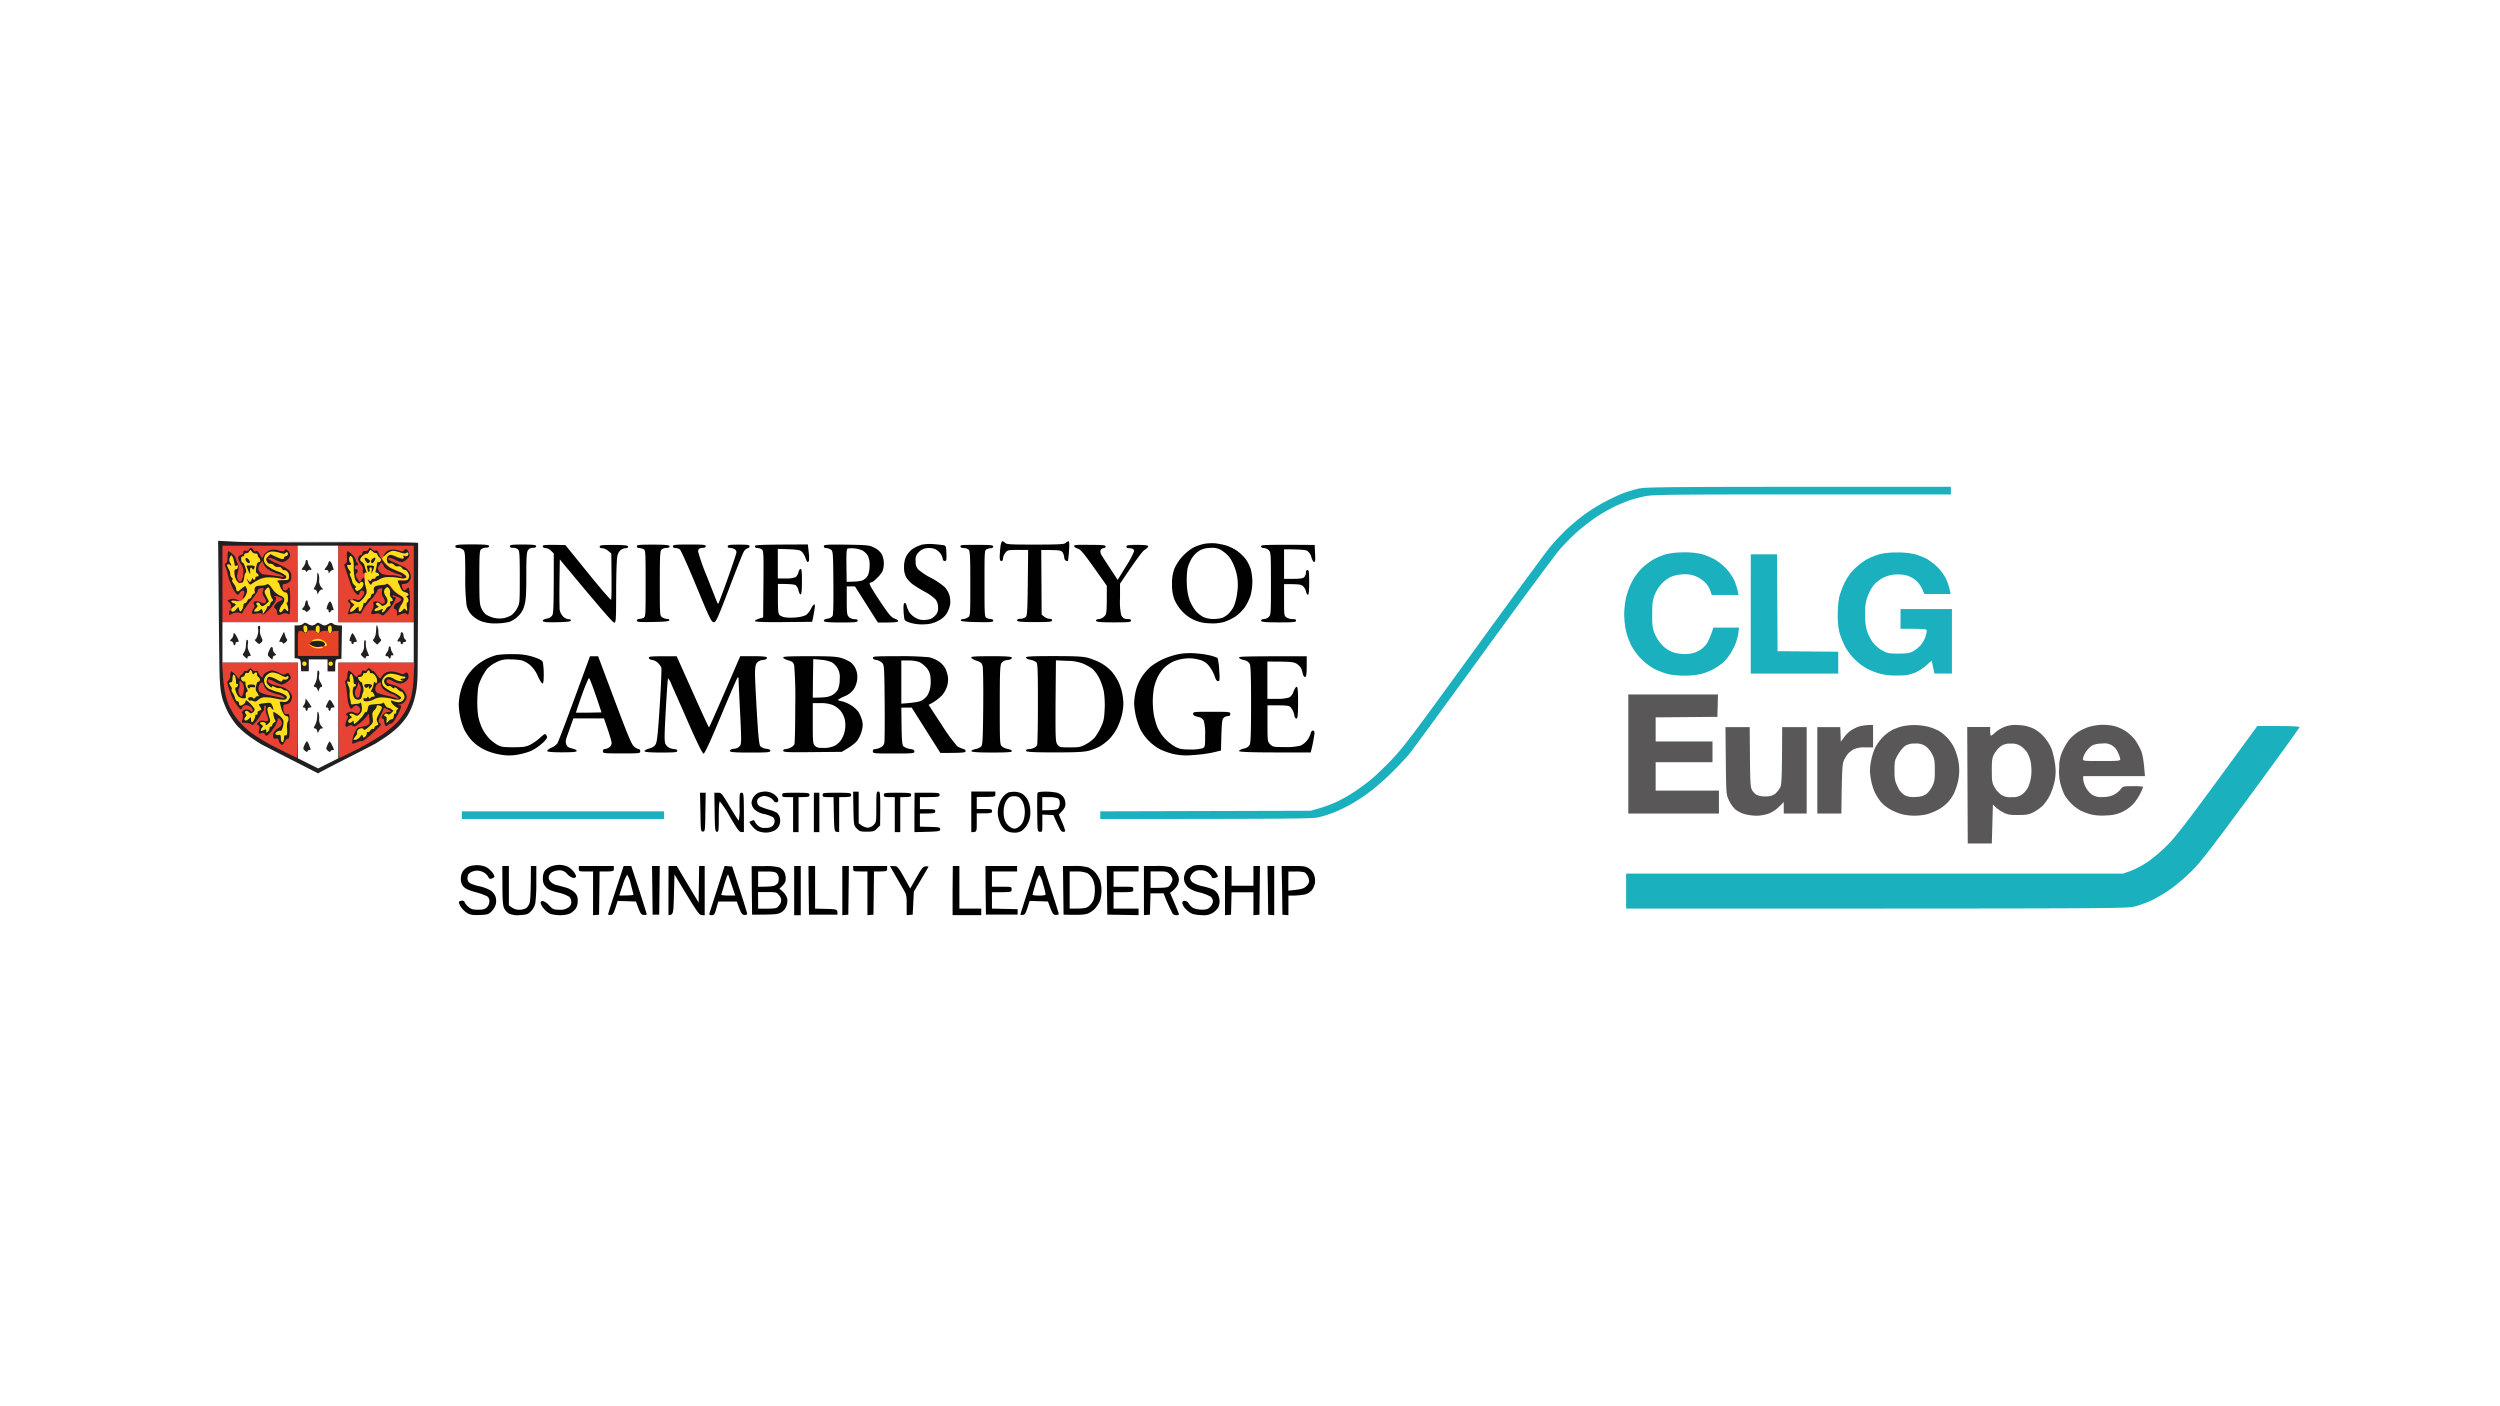 <?xml version="1.0" encoding="UTF-8"?>
<svg xmlns="http://www.w3.org/2000/svg" viewBox="0 0 800 450">
  <defs>
    <style>.cls-1{fill:#fff;}.cls-2{fill:#1bb0be;}.cls-3{fill:#231f20;}.cls-4{fill:#595757;}.cls-5{fill:#010101;}.cls-6{fill:#e84234;}.cls-7{fill:#ffde1d;}.cls-8{fill:#e84326;}</style>
  </defs>
  <title>CISL CLG Europe_logo</title>
  <g id="Ebene_1" data-name="Ebene 1">
    <rect class="cls-1" width="800" height="450"></rect>
  </g>
  <g id="Ebene_2" data-name="Ebene 2">
    <g id="Background">
      <path id="Path_0" data-name="Path 0" class="cls-1" d="M62.79,223.77v76.79H743.55V147H62.79Z"></path>
      <path id="Path_1" data-name="Path 1" class="cls-2" d="M523.86,156.46c-1.44.38-3.49,1-4.55,1.4s-3.57,1.58-5.6,2.63a58.48,58.48,0,0,0-6.73,4.17,74.76,74.76,0,0,0-5.74,4.8c-1.47,1.4-3.8,3.88-5.16,5.51s-12.4,16.65-24.52,33.37C452.22,235,449,239.28,445.32,243.11c-2.31,2.41-5.3,5.28-6.64,6.37s-3.71,2.84-5.25,3.87a51.32,51.32,0,0,1-5.6,3.18,42.57,42.57,0,0,1-5.6,2.11l-2.79.8-67.35.19v2.45c60.9,0,67.78-.11,69.62-.5a39.07,39.07,0,0,0,5.07-1.56,49.46,49.46,0,0,0,6.12-3,69.74,69.74,0,0,0,6.3-4.29,86.8,86.8,0,0,0,6.49-5.82c1.92-1.93,4.23-4.38,5.12-5.43s11.5-15.56,23.6-32.23,23.25-31.75,24.79-33.51a73.41,73.41,0,0,1,5.69-5.73,71.15,71.15,0,0,1,5.94-4.56,56.59,56.59,0,0,1,5.86-3.36,53.71,53.71,0,0,1,5.07-2.08c1.25-.4,3.49-1,5-1.27,2.33-.45,9.41-.52,50.12-.52h47.4v-2.45C527.93,155.77,526.41,155.79,523.86,156.46Z"></path>
      <path id="Path_2" data-name="Path 2" class="cls-3" d="M70,193.86c.09,11.45.23,22,.32,23.44s.22,3.1.31,3.67.33,1.76.55,2.63a29.07,29.07,0,0,0,1.7,4.16,24.7,24.7,0,0,0,3.06,4.54A29.15,29.15,0,0,0,80.3,236c1.43,1,2.87,1.91,3.19,2.1s4.58,2.38,9.45,4.86l8.85,4.51c1.63-.94,5.65-3,10-5.21s8.19-4.19,8.57-4.42l2.8-1.82a35.75,35.75,0,0,0,4-3.14,25.2,25.2,0,0,0,3.13-3.7,21.7,21.7,0,0,0,2-4.37,31.08,31.08,0,0,0,1-4.37c.14-1.06.28-2.87.32-4s.11-11.15.14-22.22.06-20.27.06-20.46-9-.32-26.52-.24c-14.57.06-29,0-32-.18l-5.49-.28Z"></path>
      <path id="Path_3" data-name="Path 3" class="cls-4" d="M89.73,173.48c6.83.06,17.85.06,24.48,0s1.05-.09-12.42-.09S82.9,173.43,89.73,173.48Z"></path>
      <path id="Path_4" data-name="Path 4" class="cls-5" d="M320.13,175.06c-.12,1-.22,2.43-.22,3.15,0,.93.15,1.31.53,1.31s.52-.32.51-.79a3.57,3.57,0,0,1,.7-1.75c.69-.93.81-1,4-1H329c-.18,20.6-.21,21.07-.88,21.55a3.27,3.27,0,0,1-1.66.5c-.63,0-1,.18-1,.51s.85.53,5.59.53,5.6-.08,5.6-.53-.31-.51-.79-.51a3.26,3.26,0,0,1-1.66-.66l-.87-.69L333.2,176c6,0,6.35.07,6.83.79a3.36,3.36,0,0,1,.52,1.57,1.24,1.24,0,0,0,.53,1.05c.29.15.59.19.66.09a26.41,26.41,0,0,0,.34-3.24c.15-2.07.1-3.06-.16-3.06a1.72,1.72,0,0,0-.89.53c-.44.43-2,.53-9.69.54-7.93,0-9.23-.06-9.68-.54a1.59,1.59,0,0,0-.92-.54C320.53,173.22,320.25,174.05,320.13,175.06ZM385.5,174a16.14,16.14,0,0,0-3.5,1.16,14.89,14.89,0,0,0-6.21,6.86,12.81,12.81,0,0,0-.73,4.9,12.55,12.55,0,0,0,.74,4.89,13.53,13.53,0,0,0,2.42,3.74,12,12,0,0,0,8.68,3.9,14.1,14.1,0,0,0,4.72-.4,15.89,15.89,0,0,0,3.64-1.71,14.26,14.26,0,0,0,3-2.9,16.33,16.33,0,0,0,1.88-3.76,18,18,0,0,0,.62-4.38,17.45,17.45,0,0,0-.5-4.11,12.33,12.33,0,0,0-1.67-3.32,14.3,14.3,0,0,0-2.91-2.73,14.46,14.46,0,0,0-3.49-1.64,25.75,25.75,0,0,0-3.32-.64A15.09,15.09,0,0,0,385.5,174Zm-90.79.41a9.81,9.81,0,0,0-2.8,1.34A7.76,7.76,0,0,0,290,178a7.57,7.57,0,0,0-.7,3.47,6.38,6.38,0,0,0,.72,3.33,9.1,9.1,0,0,0,2.1,2.22c.76.55,2.55,1.65,4,2.45a13.62,13.62,0,0,1,3.33,2.43,4.3,4.3,0,0,1,.73,2.53,3.09,3.09,0,0,1-1,2.63,3.87,3.87,0,0,1-2.8,1.27,4.92,4.92,0,0,1-3.24-.55,5.9,5.9,0,0,1-2.16-1.88,8.38,8.38,0,0,1-.87-2.1c-.12-.53-.4-.9-.64-.84s-.41.77-.34,2.19a23.1,23.1,0,0,0,.26,2.85c.13.61.61.92,2.18,1.36a13,13,0,0,0,4.46.41,9.15,9.15,0,0,0,4.32-1.18,6.53,6.53,0,0,0,2.68-2.42,10.47,10.47,0,0,0,1-2.63,8,8,0,0,0-.14-2.8,7.29,7.29,0,0,0-1.51-2.8,22.28,22.28,0,0,0-4.43-3,20.5,20.5,0,0,1-4.11-2.71,3.54,3.54,0,0,1-.83-2.71,3.16,3.16,0,0,1,1-2.83,4,4,0,0,1,2.54-1.28,5.51,5.51,0,0,1,2.66.29,4.68,4.68,0,0,1,1.83,1.55,4.56,4.56,0,0,1,.66,1.66.62.62,0,0,0,.62.61c.53,0,.6-.32.53-2.45s-.16-2.46-.88-2.6c-.43-.08-1.89-.24-3.23-.35A13.58,13.58,0,0,0,294.71,174.36Zm-149,.44c0,.34.33.52,1,.51a2.42,2.42,0,0,1,1.56.61c.54.55.61,1.51.62,8.23a71.34,71.34,0,0,0,.41,9.45,6.45,6.45,0,0,0,1.67,3.17,8.84,8.84,0,0,0,3.09,2,13.08,13.08,0,0,0,4.72.67A18.92,18.92,0,0,0,163,199a8.31,8.31,0,0,0,2.82-1.83,7.14,7.14,0,0,0,2-3.5c.48-1.68.6-3.59.6-9.45s.1-7.49.53-8.13a1.76,1.76,0,0,1,1.57-.79c.7,0,1.05-.17,1.05-.52s-.7-.53-4.19-.53-4.2.09-4.2.53.35.52,1.05.52a2.52,2.52,0,0,1,1.57.53c.44.43.53,1.91.53,8.83,0,7.93,0,8.38-.79,9.88a7.15,7.15,0,0,1-1.84,2.29,8,8,0,0,1-2.62,1,8.17,8.17,0,0,1-3.15-.15,9.47,9.47,0,0,1-2.39-1,6.06,6.06,0,0,1-1.48-2c-.6-1.26-.67-2.27-.67-9.89,0-7.25.07-8.56.54-9a2.64,2.64,0,0,1,1.58-.53c.68,0,1-.18,1-.52s-.83-.53-5.42-.53S145.7,174.35,145.7,174.8Zm28,0c0,.32.33.52.88.52a3,3,0,0,1,1.75.88l.87.87c0,17.45-.08,19.2-.52,19.85a2.57,2.57,0,0,1-1.75,1c-.78.12-1.23.37-1.23.7s.69.52,4.44.44c3.19-.06,4.46-.21,4.54-.52s-.23-.44-.76-.44a3.05,3.05,0,0,1-1.75-.87,4.54,4.54,0,0,1-1.06-2c-.1-.62-.14-4.54-.09-8.7l.11-7.57c13.66,16.48,17,20.23,17.4,20.22.57,0,.61-.71.63-9.54,0-5.25.16-10.32.32-11.29a3.57,3.57,0,0,1,1.11-2.37,3,3,0,0,1,1.61-.61c.47,0,.79-.2.79-.51s-.74-.53-4.55-.53-4.55.09-4.55.53.33.52.88.52a3.48,3.48,0,0,1,1.84.84l1,.85c.14,11.3.07,14.68-.08,14.8s-3.5-3.76-7.44-8.64l-7.18-8.86C174.31,174.28,173.68,174.36,173.68,174.8Zm30.09,0c0,.29.31.52.7.52a3.85,3.85,0,0,1,1.4.35c.67.34.7.7.7,11s0,10.68-.7,11a3.85,3.85,0,0,1-1.4.35c-.39,0-.7.23-.7.52,0,.45.76.52,5.13.44,3.75-.06,5.16-.2,5.25-.52s-.22-.44-.67-.44a3.39,3.39,0,0,1-1.58-.52c-.79-.53-.79-.54-.79-10.85,0-8.93.08-10.39.55-10.84a2.64,2.64,0,0,1,1.58-.53c.68,0,1-.18,1-.52s-.81-.53-5.24-.53S203.77,174.35,203.77,174.8Zm11.54,0c0,.31.32.52.79.51a2.89,2.89,0,0,1,1.41.44c.34.25,2.72,5.56,5.3,11.82,4.13,10,4.78,11.38,5.5,11.48s1.05-.51,5-10.85c2.27-6,4.4-11.34,4.72-11.81a2.34,2.34,0,0,1,1.2-1,.72.72,0,0,0,.61-.63c0-.43-.62-.53-3.5-.53s-3.5.1-3.5.53.32.52.7.52a3.75,3.75,0,0,1,1.4.35,1.27,1.27,0,0,1,.71,1c0,.34-1.27,4.16-2.82,8.49s-2.89,7.94-3,8-.3-.21-.5-.7l-3.15-8a65,65,0,0,1-2.81-7.95,1.14,1.14,0,0,1,.52-1.05,4.55,4.55,0,0,1,1.23-.18c.39,0,.7-.23.7-.52,0-.45-.82-.53-5.25-.53S215.31,174.35,215.31,174.8Zm26.24,0c0,.31.32.52.79.51a2.85,2.85,0,0,1,1.4.44c.57.41.61,1.25.53,11.12l-.1,10.67c-2,.54-2.63.89-2.63,1.13s2,.42,9.17.35l9.16-.09c.9-4.43,1-5.45.74-5.55s-.7.54-1.13,1.39a6.49,6.49,0,0,1-1.58,2,9.43,9.43,0,0,1-3.06.74,16.46,16.46,0,0,1-3.58,0,4.23,4.23,0,0,1-1.84-.74c-.42-.42-.52-1.52-.52-5.25v-4.72c4,0,5.33.17,5.7.43a3.05,3.05,0,0,1,.88,1.63c.13.66.43,1.25.67,1.31s.44-.89.44-4.07-.1-4.17-.44-4.08-.55.58-.69,1.14a3,3,0,0,1-.87,1.46,7.64,7.64,0,0,1-3.16.43H248.9v-9.45c6.36.16,7,.29,7.68.88a5.56,5.56,0,0,1,1.17,2c.23.73.54,1.32.68,1.32a.68.68,0,0,0,.44-.36,12.3,12.3,0,0,0-.09-2.8l-.26-2.46C242.73,174.27,241.55,174.35,241.55,174.8Zm22.06,0c0,.35.27.55.77.54a2.94,2.94,0,0,1,1.48.5c.67.48.71,1,.79,10.5.05,6.15,0,10.27-.26,10.7a2.06,2.06,0,0,1-1.58.87c-.77.12-1.22.37-1.22.7s.83.53,5.42.53,5.42-.08,5.42-.53-.35-.52-1.05-.52a2.82,2.82,0,0,1-1.75-.7c-.62-.63-.7-1.16-.7-5.25v-4.54l2.63,0,7.34,11.57c5.59,0,6.48-.12,6.48-.44s-.55-.63-1.22-.87c-1-.37-1.78-1.28-4.77-5.77-2.63-4-3.41-5.41-3.06-5.59a2,2,0,0,1,.74-.27A6.4,6.4,0,0,0,280.6,185a9.32,9.32,0,0,0,1.75-2.1,7.29,7.29,0,0,0,.48-2.62,7.06,7.06,0,0,0-.65-2.89,5.47,5.47,0,0,0-2.36-2.1c-1.62-.83-2-.88-8.94-1C264.49,174.23,263.64,174.29,263.61,174.77Zm43.71,0c0,.35.35.52,1.05.52a2.57,2.57,0,0,1,1.57.53c.44.44.53,2.13.53,10.84,0,10.31,0,10.32-.79,10.85a3.39,3.39,0,0,1-1.58.52c-.45,0-.73.18-.67.44s1.5.46,5.25.52c4.37.08,5.13,0,5.13-.44,0-.29-.31-.52-.7-.52a3.85,3.85,0,0,1-1.4-.35c-.67-.34-.7-.7-.7-11s0-10.68.7-11a3.85,3.85,0,0,1,1.4-.35c.39,0,.7-.23.7-.52,0-.45-.81-.53-5.25-.53S307.32,174.35,307.32,174.8Zm36.37-.09c0,.24.51.59,1.14.79.93.28,1.88,1.4,5.23,6.12l4.09,5.77c0,8.74,0,9-.81,9.8a3,3,0,0,1-1.75.87c-.56,0-.9.2-.9.52s.86.53,5.6.53,5.6-.08,5.6-.53-.34-.52-1-.53a3.14,3.14,0,0,1-1.35-.26,3.37,3.37,0,0,1-.79-1,21,21,0,0,1-.37-5.42l0-4.64c5.46-8.18,7.21-10.41,7.9-10.84s1.13-.9,1.13-1.14-.91-.44-3.48-.44c-2.88,0-3.5.1-3.5.53s.31.52.7.52a4.54,4.54,0,0,1,1.22.18.89.89,0,0,1,.54.78,28.52,28.52,0,0,1-2.63,4.9l-2.63,4.29c-3.86-5.83-5.14-7.84-5.34-8.22a2,2,0,0,1-.13-1.32,1.06,1.06,0,0,1,.92-.61c.39,0,.7-.23.7-.52,0-.44-.79-.53-5.07-.53C345,174.27,343.7,174.38,343.69,174.71Zm59.83.09c0,.32.33.52.87.52a2.64,2.64,0,0,1,1.58.7c.67.67.7,1.17.7,10.67s0,10-.7,10.67a2.58,2.58,0,0,1-1.58.7c-.54,0-.87.2-.87.52s.85.53,5.6.53,5.59-.08,5.59-.53-.35-.52-1.13-.52a4.1,4.1,0,0,1-1.93-.52c-.75-.51-.78-.73-.78-5.6v-5.07c5.08,0,5.51.08,6.17.77a3.66,3.66,0,0,1,.88,1.65c.06.46.31.9.55,1s.44-.86.44-3.91c0-3.34-.09-4-.52-4s-.53.33-.53.87a2.2,2.2,0,0,1-.55,1.4c-.4.38-1.35.53-3.5.53h-2.94v-9.45c5.1,0,6.84.2,7.34.45a3.29,3.29,0,0,1,1.4,2.09c.29.91.68,1.6.88,1.54s.35-.45.35-.87,0-1.62-.09-2.68l-.09-1.93C404.7,174.27,403.52,174.35,403.52,174.8Z"></path>
      <path id="Path_5" data-name="Path 5" class="cls-6" d="M71.18,186.87v12.24H95.32V174.62H71.18Z"></path>
      <path id="Path_6" data-name="Path 6" class="cls-1" d="M95.32,186.87v12.24H71.18v12.94H95.32v30.61l6.47,3.24,6.48-3.24V212.05H132.4V199.11H108.27V174.62h-13Z"></path>
      <path id="Path_7" data-name="Path 7" class="cls-6" d="M108.27,186.87v12.24H132.4V174.62H108.27Z"></path>
      <path id="Path_8" data-name="Path 8" class="cls-3" d="M79.66,175.87c-.17.38-.51.49-1,.35s-.79-.05-.79.5a.92.92,0,0,1-.79.89,1.17,1.17,0,0,0-.88.79,4.36,4.36,0,0,0,.83,2,4,4,0,0,1,.8,3.22,4.74,4.74,0,0,1-.6,2.27c-.38.38-.55.34-1-.24a2.22,2.22,0,0,1-.35-1.57c.1-.48.29-1.27.42-1.75a3.48,3.48,0,0,0-.32-2.19,7.58,7.58,0,0,1-.58-1.66,3.24,3.24,0,0,0-1-1.22,4.81,4.81,0,0,0-1.31-.88c-.14,0-.26.79-.26,1.76,0,1.2-.17,1.86-.53,2.07s-.45.46-.07,1.3a8.46,8.46,0,0,1,.58,1.87,14,14,0,0,0,.47,1.92,26.71,26.71,0,0,0,1.06,2.62,9.1,9.1,0,0,0,1.28,2.1c.5.47.62.44,1.07-.26a1.67,1.67,0,0,1,1-.79.52.52,0,0,1,.52.53,3.41,3.41,0,0,1-.35,1.22c-.23.47-.23.7,0,.7s.59-.55.88-1.22a2.49,2.49,0,0,0,.17-2.1c-.29-.73-.44-.8-.9-.44-.3.24-.85.72-1.22,1s-.8.52-.94.41a1.2,1.2,0,0,1-.27-.79,3.85,3.85,0,0,0-.8-1.63c-.49-.65-.65-1.12-.41-1.22s.18-.37-.19-.7a1.43,1.43,0,0,1-.47-1.05,3.79,3.79,0,0,0-.5-1.66,7.77,7.77,0,0,1-.6-1.32c0-.09.24-.17.53-.17a.72.72,0,0,1,.67.44q.15.42.18-.09a1.28,1.28,0,0,0-.33-.88,1.67,1.67,0,0,1-.19-1.31c.11-.53.35-1,.54-1s.51.59.7,1.31a11,11,0,0,1,.35,1.75c0,.28.21.34.58.18s.55-.11.43.43-.38.71-.66.71-.5.37-.44,1.4a4.89,4.89,0,0,0,.76,2.27c.37.48.84.83,1,.78l.82-.17c.24-.05.52-.8.61-1.66s.33-1.55.53-1.53.13-.65-.18-1.64-.68-1.66-.87-1.62-.39-.37-.44-.9.08-1,.44-1a.52.52,0,0,0,.52-.52c0-.3.31-.53.7-.53a1.25,1.25,0,0,0,1-.61c.28-.57.34-.56.79.13a1.15,1.15,0,0,0,1.09.61c.33-.07.61.07.62.31a2.21,2.21,0,0,0,.52,1.05c.29.33.44.77.34,1a.73.73,0,0,1-.61.35c-.26,0-.53.67-.67,1.66-.17,1.25-.11,1.73.27,1.92a.89.89,0,0,1,.49.62c0,.19-.24.35-.53.35a.52.52,0,0,0-.52.52c0,.29-.16.53-.35.53A.42.42,0,0,1,81,185c0-.24-.19-.12-.4.26s-.45.78-.52.88-.36-.14-.65-.53l-.52-.7a5.52,5.52,0,0,0,.84,1.84c.24.28.51.32.73.11a16.33,16.33,0,0,1,2-1.22,6.82,6.82,0,0,1,3.84-.9,16.15,16.15,0,0,1,3.42.34,2.16,2.16,0,0,0,1.66,0,.74.74,0,0,0,.17-.89,7.55,7.55,0,0,0-2.71-1.46,12.79,12.79,0,0,1-3.46-1.88,2.63,2.63,0,0,1-1-1.77,3.89,3.89,0,0,1,.58-1.6,2.79,2.79,0,0,1,1.66-1,7.15,7.15,0,0,1,2.8.35c1.06.34,1.73.41,1.84.19a.67.67,0,0,1,.52-.35c.2,0,.35.23.35.53a.84.84,0,0,1-.7.69c-.38.1-.62.34-.52.53s-.14.35-.53.35a7.26,7.26,0,0,1-2.27-.79l-1.58-.78c-1.47,1.45-1.52,1.65-1.13,2.43.27.55.64.82,1,.71a1.53,1.53,0,0,1,1.23.53,1.58,1.58,0,0,0,1.4.52,1,1,0,0,1,1.13.5c.24.36.6.59.79.5s.63.13,1,.48a2.09,2.09,0,0,1,.53,1.67c-.1,1-.15,1-1.94,1-1,0-1.83.12-1.83.26a.48.48,0,0,0,.26.4,2.59,2.59,0,0,1,.55,1.13,4.63,4.63,0,0,0,.88,1.63,1.79,1.79,0,0,0,1.1.61c.38,0,.55.43.62,1.57,0,.87-.07,1.57-.27,1.57s-.23.24,0,.7a3.88,3.88,0,0,1,.36,1.49c0,.74,0,.75-.61.19s-.65-.56-1.06.09c-.24.37-.59.68-.78.68s-.35-.28-.35-.61a4.69,4.69,0,0,1,.9-1.84,2.68,2.68,0,0,0,.7-1.92,2.29,2.29,0,0,0-1.42-1.14,5.53,5.53,0,0,1-2.46-2.19c-.83-1.19-1.36-1.65-1.66-1.46a3.77,3.77,0,0,1-1.31.39l-1.68.15a1.11,1.11,0,0,0-1,.75,1.9,1.9,0,0,0,0,1.14.44.44,0,0,1-.31.61,1.34,1.34,0,0,0-.7.87c-.09.39-.37.7-.61.7s-.6.36-.8.79-.55.75-.79.7-.42.27-.43.7a3.14,3.14,0,0,1-.52,1.49c-.5.69-.51.68-.8-.18l-.29-.87c-1.15,1.38-1.58,1.56-2.14,1.42s-.79-.06-.8.76.08.88.44.57a4,4,0,0,1,1.58-.61,2.8,2.8,0,0,1,1.67.13c.4.27.57.17.74-.44a20.49,20.49,0,0,1,2.63-3.67c1.32-1.59,2.28-3,2.14-3.08s0-.34.26-.52a2.55,2.55,0,0,1,1.14-.33c.51,0,.55.13.26.87s-.2,1.12.44,2.12.69,1.34.35,1.66-.63.32-1.31,0a4.46,4.46,0,0,0-1.58-.44,1.08,1.08,0,0,0-.88.35.88.88,0,0,0,.15.79c.21.28.14.69-.18,1.14a2.68,2.68,0,0,0-.5,1.31c0,.52.21.57,1.37.35.92-.18,1.52-.12,1.84.16s.75.15,1.9-1.05a18.58,18.58,0,0,0,2-2.44,4,4,0,0,0,.59-1.48.49.49,0,0,0-.41-.53c-.23,0-.35-.09-.27-.2a2.71,2.71,0,0,1,1.46.18c.72.21,1.31.53,1.31.72s-.43.51-1,.7A3.29,3.29,0,0,0,88,193.6c-.41.68-.4.84.07,1.14a1.35,1.35,0,0,1,.56,1,1.55,1.55,0,0,0,.28,1c.15.14.74,0,1.32-.22a2,2,0,0,1,1.66-.17,1.44,1.44,0,0,0,.79.22,24.11,24.11,0,0,0,.17-4,26.28,26.28,0,0,0-.22-4.37c-.16-.32-.31-.27-.53.17a1.05,1.05,0,0,1-.82.61.8.8,0,0,1-.7-.52,3.86,3.86,0,0,1-.18-1.05.58.58,0,0,1,.62-.52,3.23,3.23,0,0,0,1.4-.53c.59-.4.78-.86.78-1.92a2.28,2.28,0,0,0-1-2.19,22.85,22.85,0,0,0-3.68-2,10.29,10.29,0,0,1-2.71-1.49c0-.14.25-.26.54-.26a6.65,6.65,0,0,1,1.93.7,6.84,6.84,0,0,0,2,.71,3.45,3.45,0,0,0,1.57-.7,2.28,2.28,0,0,0,1-1.5,2.38,2.38,0,0,0-.72-1.48c-.64-.61-.79-.63-1-.18s-.55.46-2.07.09a4,4,0,0,0-2.88,0,4,4,0,0,0-1.73,1.49l-.61,1c-1.24-2.25-1.56-2.52-1.88-2.29s-.57.12-.87-.35-.6-.68-.8-.68S79.8,175.57,79.66,175.87Zm38.25,0a.92.92,0,0,1-1,.43c-.55-.06-.83.16-1,.79s-.26.74-.28.57-.26-.11-.55.13a1.67,1.67,0,0,0-.53,1.09,3.66,3.66,0,0,0,.87,1.71,2.28,2.28,0,0,1,.7,1.92c-.1.49,0,.95.17,1s.35,0,.35-.17.19-.23.43-.09.36.07.15-.44a15.25,15.25,0,0,1-.52-1.7,2.1,2.1,0,0,0-.85-1.31,1.06,1.06,0,0,1-.6-.75,2.6,2.6,0,0,1,.87-1.22c.48-.44,1-.71,1.22-.61s.53-.18.75-.62c.36-.72.42-.74.78-.19a1.46,1.46,0,0,0,1,.62c.33,0,.61.17.61.36a2.82,2.82,0,0,0,.85,1.14c.83.76.83.8.17,1.22s-.68.35-.7,0-.25.43-.51,1.49-.49,2-.5,2,.23.09.51.09a.79.79,0,0,1,.7.52c.11.31,0,.53-.35.53a.81.81,0,0,0-.7.52.46.46,0,0,1-.61.33.58.58,0,0,0-.7.35c-.21.45-.36.47-.82.11s-.52-.35-.09.53c.26.54.59,1,.74,1s.34-.25.44-.54a.79.79,0,0,1,.7-.52,4.9,4.9,0,0,0,1.66-.7,5.69,5.69,0,0,1,3.23-.69,17.3,17.3,0,0,1,3.33.31,3,3,0,0,0,1.75,0c.38-.22.43-.46.17-.88a5.52,5.52,0,0,0-2.1-1.23c-1-.36-2.27-.94-2.91-1.27a8.28,8.28,0,0,1-2.3-2.37,13.23,13.23,0,0,1-1.38-2.53c-.16-.55-.42-.73-.84-.6a1.25,1.25,0,0,1-1.14-.37,1.68,1.68,0,0,0-.76-.53C118.23,175.31,118,175.56,117.91,175.85Z"></path>
      <path id="Path_9" data-name="Path 9" class="cls-1" d="M271.3,175.53c-.41.17-.49,1.14-.44,5.42l.07,5.22c3.27,0,4.67-.24,5.25-.53a4.18,4.18,0,0,0,1.58-1.57,8.91,8.91,0,0,0,.52-3.15,6.48,6.48,0,0,0-.61-3.14,5,5,0,0,0-1.58-1.57,8.06,8.06,0,0,0-2.62-.71A7.57,7.57,0,0,0,271.3,175.53Zm112.78.52a8.15,8.15,0,0,0-2.54,2.36A11.65,11.65,0,0,0,380,182a25.26,25.26,0,0,0-.21,5.07,18.31,18.31,0,0,0,.91,5.07,13.93,13.93,0,0,0,1.88,3.29,9.26,9.26,0,0,0,2.46,2,8,8,0,0,0,3.23.65,10.53,10.53,0,0,0,2.89-.37,7.58,7.58,0,0,0,1.95-1.31,10.16,10.16,0,0,0,1.71-2.34,17.47,17.47,0,0,0,1.08-4.38,16,16,0,0,0-.06-5.42,16.91,16.91,0,0,0-1.57-4.55,8.56,8.56,0,0,0-2.87-3.25,5.31,5.31,0,0,0-3.83-1.13A7.71,7.71,0,0,0,384.08,176.05Z"></path>
      <path id="Path_10" data-name="Path 10" class="cls-3" d="M124.88,175.94a3.31,3.31,0,0,0-1.18.56,4.25,4.25,0,0,0-.84,1.1c-.29.54-.13.48.74-.27a4,4,0,0,1,1.89-1,10.08,10.08,0,0,1,2.37.52c1.06.36,1.71.42,2,.19s.49-.23.61,0a.8.8,0,0,1-.09.74.91.91,0,0,1-1,.17c-.55-.18-.64-.11-.44.31s.08.53-.35.53a8,8,0,0,1-2.1-.7c-1.1-.52-1.66-.61-2.18-.35a1.36,1.36,0,0,0-.69,1.14,2.88,2.88,0,0,0,.26,1.23.76.76,0,0,0,.87.26,1.39,1.39,0,0,1,1.22.48,1.37,1.37,0,0,0,1.31.48,1,1,0,0,1,1.15.47,1.5,1.5,0,0,0,1.05.66c.32,0,.79.44,1,1a1.79,1.79,0,0,1,.09,1.67c-.28.56-.64.68-1.92.61-.86,0-1.57,0-1.57.17a2.9,2.9,0,0,0,.31.88c.17.33.48,1,.7,1.57a2,2,0,0,0,1.44,1.23c.59.14,1.06.45,1,.7a.44.44,0,0,1-.44.43c-.35,0-.35.08,0,.43a1.65,1.65,0,0,1,.44,1.06c0,.34-.16.61-.36.61s-.26.6-.15,1.49c.17,1.28.14,1.4-.26.89s-.5-.55-1.07.09a2.09,2.09,0,0,1-1,.68c-.2,0-.26-.35-.13-.79a7.46,7.46,0,0,1,.87-1.75,3.73,3.73,0,0,0,.66-1.66c0-.46-.44-.9-1.31-1.31a8.41,8.41,0,0,1-2.54-2.26c-.72-1-1.37-1.52-1.58-1.35a2,2,0,0,1-.87.32c-.29,0-1.08.1-1.75.19a2.32,2.32,0,0,0-1.47.62,2.22,2.22,0,0,0-.09,1.26c.11.54,0,.78-.36.78s-.57.33-.62.72-.24.71-.43.71-.55.4-.79.87-.6.78-.79.68-.35,0-.34.26a4.92,4.92,0,0,1-.44,1.4c-.24.52-.56,1-.71,1s-.28-.19-.3-.44a4.05,4.05,0,0,1,0-.7.23.23,0,0,0-.22-.27,1.65,1.65,0,0,0-.79.56,4.66,4.66,0,0,1-1.13.89c-.45.23-.62.17-.62-.21a2.38,2.38,0,0,1,.7-1.23l.7-.7c-1.08-.81-1.32-1.2-1.22-1.4s0-.35-.18-.35a.67.67,0,0,0-.52.35c-.1.2.07.55.36.79.49.39.49.59,0,2a8.5,8.5,0,0,0-.45,1.64,8,8,0,0,0,1.58-.26,3,3,0,0,1,2,0c.41.28.66.07,1.19-1a23,23,0,0,1,2.62-3.5,10,10,0,0,0,2-2.71.81.81,0,0,1,.52-.7,3.43,3.43,0,0,1,.88-.18c.2,0,.25.41.12,1a2.33,2.33,0,0,0,.36,1.83,3.59,3.59,0,0,1,.57,1.49c0,.38-.27.61-.7.61a1.08,1.08,0,0,1-.88-.35c-.09-.19-.64-.35-1.22-.35-.93,0-1,.1-.87.88a3.3,3.3,0,0,1-.34,1.83,2.22,2.22,0,0,0-.35,1.23c.09.14.7.14,1.35,0a1.78,1.78,0,0,1,1.77.26c.52.48.71.39,1.91-.87a15.81,15.81,0,0,0,2.08-2.8,8.8,8.8,0,0,0,.75-1.66c0-.15-.24-.27-.53-.27s-.52-.15-.52-.35.12-.3.26-.23l1.4.52c.62.23,1.13.61,1.13.85s-.52.68-1.14,1a1.87,1.87,0,0,0-1.22,1.31c0,.51.11.79.44.79s.53.35.53,1.05v1c2.32-.89,2.72-.91,3.05-.59s.51.34.61.24a15.43,15.43,0,0,0,.4-2.8,25.23,25.23,0,0,0,0-4.37c-.23-1.75-.23-1.75-.93-1.05-.44.45-.8.57-1,.35a3.48,3.48,0,0,1-.52-1.14c-.18-.66-.07-.78.64-.78a2.36,2.36,0,0,0,1.4-.53,3.43,3.43,0,0,0,.76-1.31,3.47,3.47,0,0,0-.26-1.84,4.82,4.82,0,0,0-2.4-2c-1.06-.53-2.52-1.2-3.24-1.49s-1.31-.69-1.31-.88a.4.4,0,0,1,.44-.35,6.92,6.92,0,0,1,1.83.7,6.56,6.56,0,0,0,2.1.71,3.14,3.14,0,0,0,1.67-1c.85-.84.93-1.09.61-1.93a2.73,2.73,0,0,0-.76-1.19.67.67,0,0,0-.79.3.85.85,0,0,1-1.08.28,14.16,14.16,0,0,0-1.75-.42A5.7,5.7,0,0,0,124.88,175.94Z"></path>
      <path id="Path_11" data-name="Path 11" class="cls-7" d="M79.81,176.46a1.05,1.05,0,0,1-.93.61c-.39,0-.7.23-.7.53a.52.52,0,0,1-.52.52c-.36,0-.5.3-.44,1s.24.94.44.9.58.69.87,1.62.38,1.68.18,1.64-.43.66-.53,1.53-.37,1.61-.61,1.66l-.82.17c-.21.05-.68-.3-1-.78a4.89,4.89,0,0,1-.76-2.27c-.06-1,0-1.39.44-1.4s.58-.32.66-.71,0-.64-.43-.43-.58.1-.58-.18a11,11,0,0,0-.35-1.75c-.19-.72-.5-1.31-.7-1.31s-.43.43-.54,1a1.67,1.67,0,0,0,.19,1.31,1.28,1.28,0,0,1,.33.88q0,.51-.18.09a.72.72,0,0,0-.67-.44c-.29,0-.53.08-.53.17a7.77,7.77,0,0,0,.6,1.32,3.79,3.79,0,0,1,.5,1.66,1.43,1.43,0,0,0,.47,1.05c.37.33.43.58.19.7s-.08.57.41,1.22a3.85,3.85,0,0,1,.8,1.63,1.2,1.2,0,0,0,.27.79c.14.11.57-.07.94-.41s.92-.81,1.22-1c.46-.36.61-.29.9.44a2.47,2.47,0,0,1-.11,2,4.61,4.61,0,0,1-1.31,1.75,2.43,2.43,0,0,1-2.17.35c-1-.19-1.32-.14-1.31.18s.32.51.7.61.7.29.7.43-.31.46-.7.7a1.48,1.48,0,0,0-.7,1,.49.49,0,0,0,.44.52,2.19,2.19,0,0,0,1.11-.78l.67-.79c.59,1.73.6,1.74,1.1,1.05a3.14,3.14,0,0,0,.52-1.49c0-.43.2-.75.43-.7s.59-.27.79-.7.56-.79.8-.79.52-.31.61-.7a1.34,1.34,0,0,1,.7-.87.44.44,0,0,0,.31-.61,1.9,1.9,0,0,1,0-1.14,1.11,1.11,0,0,1,1-.75l1.68-.15a3.77,3.77,0,0,0,1.31-.39c.3-.19.83.27,1.66,1.46a5.53,5.53,0,0,0,2.46,2.19A2.29,2.29,0,0,1,91,191.59a2.68,2.68,0,0,1-.7,1.92,4.69,4.69,0,0,0-.9,1.84c0,.33.15.61.35.61s.54-.31.78-.68c.41-.65.47-.66,1.06-.09s.62.55.61-.19a3.88,3.88,0,0,0-.36-1.49c-.23-.46-.23-.7,0-.7s.32-.7.27-1.57c-.07-1.14-.24-1.57-.62-1.57a1.79,1.79,0,0,1-1.1-.61,4.63,4.63,0,0,1-.88-1.63,2.59,2.59,0,0,0-.55-1.13.48.48,0,0,1-.26-.4c0-.14.82-.26,1.83-.26,1.79,0,1.84,0,1.94-1a2.09,2.09,0,0,0-.53-1.67c-.34-.35-.78-.56-1-.48s-.55-.14-.79-.5a1,1,0,0,0-1.13-.5,1.58,1.58,0,0,1-1.4-.52,1.53,1.53,0,0,0-1.23-.53c-.32.11-.69-.16-1-.71-.39-.78-.34-1,.35-1.66l.78-.77c2.44,1.22,3.47,1.57,3.85,1.57s.63-.16.53-.35.14-.43.52-.53a.84.84,0,0,0,.7-.69c0-.3-.15-.53-.35-.53a.67.67,0,0,0-.52.35c-.11.22-.77.15-1.79-.19a6.89,6.89,0,0,0-2.8-.35,2.71,2.71,0,0,0-1.71,1,3.38,3.38,0,0,0-.53,1.57,3.41,3.41,0,0,0,1,1.78,11.81,11.81,0,0,0,3.41,1.9,7.55,7.55,0,0,1,2.71,1.46.74.74,0,0,1-.17.89,2.16,2.16,0,0,1-1.66,0,16.15,16.15,0,0,0-3.42-.34,6.82,6.82,0,0,0-3.84.9,16.33,16.33,0,0,0-2,1.22c-.22.21-.49.17-.73-.11a3.73,3.73,0,0,1-.61-1.14l-.23-.7c.81,1.09,1.1,1.32,1.17,1.23s.3-.49.52-.88.39-.5.4-.26a.42.42,0,0,0,.36.44c.19,0,.35-.24.35-.53a.52.52,0,0,1,.52-.52c.29,0,.53-.16.53-.35a.89.89,0,0,0-.49-.62c-.38-.19-.44-.67-.27-1.92.14-1,.41-1.67.67-1.66a.73.73,0,0,0,.61-.35c.1-.19,0-.63-.34-1a2.21,2.21,0,0,1-.52-1.05c0-.24-.29-.4-.62-.35a1.46,1.46,0,0,1-1.17-.61C80.08,175.9,80,175.89,79.81,176.46Zm38.3.17c-.22.44-.56.71-.75.62s-.74.17-1.22.61a2.6,2.6,0,0,0-.87,1.22,1.06,1.06,0,0,0,.6.75,2.1,2.1,0,0,1,.85,1.31,15.25,15.25,0,0,0,.52,1.7c.21.51.17.63-.15.44s-.43.21-.44,1.57a12.09,12.09,0,0,0,.4,3.06,4.31,4.31,0,0,1,.19,1.93,6.6,6.6,0,0,1-1.26,1.84c-.88.93-1.19,1.07-1.77.78a4,4,0,0,0-1.48-.34l-.79,0,1.57,1.37c-1.08,1.09-1.4,1.64-1.4,1.93s.17.44.62.21a4.66,4.66,0,0,0,1.13-.89,1.65,1.65,0,0,1,.79-.56.23.23,0,0,1,.22.27,4.05,4.05,0,0,0,0,.7c0,.25.16.44.3.44s.47-.44.71-1a4.92,4.92,0,0,0,.44-1.4c0-.24.15-.36.34-.26s.55-.21.79-.68.59-.86.79-.87.38-.32.43-.71.33-.72.62-.72.47-.24.36-.78a2.22,2.22,0,0,1,.09-1.26,2.32,2.32,0,0,1,1.47-.62c.67-.09,1.46-.18,1.75-.19a2,2,0,0,0,.87-.32c.21-.17.86.38,1.58,1.35a8.41,8.41,0,0,0,2.54,2.26c.87.41,1.31.85,1.31,1.31a3.73,3.73,0,0,1-.66,1.66,7.46,7.46,0,0,0-.87,1.75c-.13.44-.07.79.13.79a2.09,2.09,0,0,0,1-.68c.57-.64.64-.64,1.07-.09s.43.39.26-.89c-.11-.89-.06-1.49.15-1.49s.36-.27.36-.61a1.65,1.65,0,0,0-.44-1.06c-.35-.35-.35-.44,0-.43a.44.44,0,0,0,.44-.43c0-.25-.46-.56-1-.7a2,2,0,0,1-1.44-1.23c-.22-.53-.53-1.24-.7-1.57a2.9,2.9,0,0,1-.31-.88c0-.14.71-.22,1.57-.17,1.28.07,1.64,0,1.92-.61a1.79,1.79,0,0,0-.09-1.67c-.24-.52-.71-1-1-1a1.5,1.5,0,0,1-1.05-.66,1,1,0,0,0-1.15-.47,1.37,1.37,0,0,1-1.31-.48,1.39,1.39,0,0,0-1.22-.48.76.76,0,0,1-.87-.26,2.88,2.88,0,0,1-.26-1.23,1.36,1.36,0,0,1,.69-1.14c.52-.26,1.08-.17,2.18.35a8,8,0,0,0,2.1.7c.43,0,.54-.16.35-.53s-.11-.49.44-.31a.91.91,0,0,0,1-.17.8.8,0,0,0,.09-.74c-.12-.23-.32-.23-.61,0s-1,.17-2-.19a10.08,10.08,0,0,0-2.37-.52,4.61,4.61,0,0,0-2.09,1.19l-1.32,1.17a8.32,8.32,0,0,0,2.68,3c.64.33,1.9.9,2.8,1.26a6.71,6.71,0,0,1,2.09,1.24c.41.49.4.62,0,.88a3,3,0,0,1-1.75,0,17.3,17.3,0,0,0-3.33-.31,5.69,5.69,0,0,0-3.23.69,4.9,4.9,0,0,1-1.66.7.79.79,0,0,0-.7.52c-.1.29-.3.53-.44.54s-.48-.43-.74-1c-.43-.88-.42-.93.09-.53s.61.34.82-.11a.58.58,0,0,1,.7-.35.46.46,0,0,0,.61-.33.81.81,0,0,1,.7-.52c.32,0,.46-.22.35-.53a.79.79,0,0,0-.7-.52c-.33,0-.45-.22-.33-.62a16.27,16.27,0,0,0,.39-2c.11-.77.3-1.19.42-.94s.32.34.66-.09.31-.67-.26-1.24a2.4,2.4,0,0,1-.7-1.05c0-.19-.28-.36-.61-.36a1.46,1.46,0,0,1-1-.62C118.53,175.89,118.47,175.91,118.11,176.63Z"></path>
      <path id="Path_12" data-name="Path 12" class="cls-3" d="M111,178.21c.09,1.4,0,1.9-.43,2.1s-.5.41-.07,1.57c.27.72.86,2.49,1.32,3.93a13.82,13.82,0,0,0,1.61,3.58c.43.54.94,1,1.13,1s.43-.31.53-.7.41-.7.7-.7a.86.86,0,0,1,.7.35,1.36,1.36,0,0,1-.13,1,6.52,6.52,0,0,1-.88,1.22c-.46.5-.76.55-1.62.26-.57-.19-1-.23-1-.08s.47.45,1,.7c1,.4,1.12.36,2.12-.7a6.6,6.6,0,0,0,1.26-1.84,4.31,4.31,0,0,0-.19-1.93,8.57,8.57,0,0,1-.4-2.18c0-.53-.11-1-.25-1s-.48.35-.75.78l-.48.79c-1-1.35-1.33-2-1.33-2.27a1.44,1.44,0,0,1,.4-.88.71.71,0,0,0,.19-.78.44.44,0,0,0-.57-.27c-.19.1-.35-.14-.35-.52a.63.63,0,0,1,.53-.7c.28,0,.52-.16.52-.35a.66.66,0,0,0-.35-.53.9.9,0,0,1-.33-.78,3.69,3.69,0,0,0-1.14-1.76,4.65,4.65,0,0,0-1.5-1.14C111,176.37,110.94,177.14,111,178.21Z"></path>
      <path id="Path_13" data-name="Path 13" class="cls-2" d="M533.3,177.29a23.4,23.4,0,0,0-4,1.63,21,21,0,0,0-4,3,17.41,17.41,0,0,0-3.24,4.56,25.77,25.77,0,0,0-1.8,5.07,30,30,0,0,0-.52,5.07,28.94,28.94,0,0,0,.53,5.07,24.29,24.29,0,0,0,1.66,4.72,19.65,19.65,0,0,0,3.22,4.41,18.14,18.14,0,0,0,4.29,3.24,25.48,25.48,0,0,0,4.2,1.63,26.48,26.48,0,0,0,5.33.52,26,26,0,0,0,5.42-.54,20.28,20.28,0,0,0,3.81-1.49,21.68,21.68,0,0,0,3-2,15.39,15.39,0,0,0,2.4-2.8,22.52,22.52,0,0,0,1.8-3.47,17.31,17.31,0,0,0,.88-3.41l.21-1.66-8.22,0a25.77,25.77,0,0,1-1.92,4.83,8.12,8.12,0,0,1-1.84,2,10.24,10.24,0,0,1-2.36,1.23,12.53,12.53,0,0,1-3.15.4,13.54,13.54,0,0,1-3.67-.59,9.26,9.26,0,0,1-3.35-2.19,11.94,11.94,0,0,1-2.45-3.7c-.73-1.82-.84-2.65-.83-6.29s.14-4.51.85-6.3a11.38,11.38,0,0,1,2.43-3.7,9.26,9.26,0,0,1,3.35-2.19,14.24,14.24,0,0,1,3.85-.58,8.68,8.68,0,0,1,3.84.82,10.27,10.27,0,0,1,2.82,2,8.24,8.24,0,0,1,1.49,2.5l.42,1.31,8.57,0a20.56,20.56,0,0,0-1.42-4.83,17.35,17.35,0,0,0-2.56-3.67,17.7,17.7,0,0,0-3.76-2.95,22.41,22.41,0,0,0-4.16-1.66,24.25,24.25,0,0,0-5.59-.53A27.57,27.57,0,0,0,533.3,177.29Zm68.05.08a24.22,24.22,0,0,0-4,1.64,21.17,21.17,0,0,0-3.93,3.05,15.75,15.75,0,0,0-3.21,4.54,29.35,29.35,0,0,0-1.66,4.46,31.22,31.22,0,0,0-.46,5.78,21.39,21.39,0,0,0,.64,5.94,29.79,29.79,0,0,0,1.73,4.2A18.33,18.33,0,0,0,597.5,214a22.6,22.6,0,0,0,4.54,1.7,22.19,22.19,0,0,0,5.78.45,11.64,11.64,0,0,0,5.24-1,16.09,16.09,0,0,0,3.5-2.34l1.58-1.45.87,4.16h5.6V194.91H608.17v6.3c8,0,8.39.06,8.39.61a9.59,9.59,0,0,1-.44,2,9,9,0,0,1-1.48,2.59,9.83,9.83,0,0,1-2.45,2c-1.14.6-2,.74-4.72.74-3,0-3.49-.09-5.22-1.05a10.25,10.25,0,0,1-3-2.62,15.37,15.37,0,0,1-1.78-3.5,16.67,16.67,0,0,1-.6-5.6,13.92,13.92,0,0,1,.78-5.6,17,17,0,0,1,1.76-3.32,10.52,10.52,0,0,1,2.9-2.42,10,10,0,0,1,4-1.19,13.43,13.43,0,0,1,3.68.24,9.14,9.14,0,0,1,3,1.56,8.66,8.66,0,0,1,2.1,2.79l.7,1.64,8.39,0a19.07,19.07,0,0,0-1.47-4.91,16.75,16.75,0,0,0-2.7-3.68,19.41,19.41,0,0,0-3.52-2.69,21.51,21.51,0,0,0-3.85-1.48,24.34,24.34,0,0,0-5.6-.53A23.43,23.43,0,0,0,601.35,177.37Zm-41.11,19.12v19.06h28v-7l-19.42-.17-.17-31h-8.4Z"></path>
      <path id="Path_14" data-name="Path 14" class="cls-7" d="M112,178a1.47,1.47,0,0,0-.27,1.07,1.39,1.39,0,0,0,.41,1,.39.39,0,0,1,.18.53.58.58,0,0,1-.7.17c-.29-.09-.53,0-.54.27a3.61,3.61,0,0,0,.7,1.4c.45.6.56,1,.31,1s-.27.33.07,1a5.48,5.48,0,0,1,.53,1.57,2.34,2.34,0,0,0,.81,1.31c.49.4.59.66.31.73s-.35.24,0,.7.52.52,1.49-.2a2.28,2.28,0,0,0,1-1.58c0-.46-.23-.78-.53-.78s-.53.15-.53.35-.23.23-.7,0a2.8,2.8,0,0,1-1-1.49,15.84,15.84,0,0,1-.35-3.59,7.41,7.41,0,0,0-.43-3.08C112.49,178,112.15,177.84,112,178Z"></path>
      <path id="Path_15" data-name="Path 15" class="cls-3" d="M78.56,178.88a1.45,1.45,0,0,0,.49,1c.3.29.66.4.8.24s.1-.53-.1-.84a2.05,2.05,0,0,0-.74-.71A.33.33,0,0,0,78.56,178.88Zm38.09-.15a2.7,2.7,0,0,0,.51,1c.41.58.58.62,1,.24s.34-.55-.23-1a2.81,2.81,0,0,0-1-.51A.3.3,0,0,0,116.65,178.73Zm2.46.16a1.13,1.13,0,0,0-.42.87.5.5,0,0,0,.42.46c.19,0,.51-.32.7-.7a4,4,0,0,0,.35-.88c0-.09-.13-.17-.28-.17A1.74,1.74,0,0,0,119.11,178.89Zm-21.33.89a3.43,3.43,0,0,1-.7,1.58c-.7.95-.7,1,0,1a1,1,0,0,1,.88.43c.14.35.21.35.35,0a1,1,0,0,1,.87-.43c.7,0,.7,0,0-1a3.43,3.43,0,0,1-.7-1.58c0-.33-.15-.61-.34-.61S97.78,179.45,97.78,179.78Z"></path>
      <path id="Path_16" data-name="Path 16" class="cls-6" d="M83.25,180.36a2.8,2.8,0,0,0-.6,1.59,2.37,2.37,0,0,0,.6,1.24,3.76,3.76,0,0,0,.62.54l2.71.33c1.44.17,3,.4,3.41.51s.79.08.79-.07a5.48,5.48,0,0,0-2-.91,13.45,13.45,0,0,1-3-1.4,4.69,4.69,0,0,1-1.42-1.73l-.4-1Z"></path>
      <path id="Path_17" data-name="Path 17" class="cls-3" d="M105.13,180a3.61,3.61,0,0,1-.7,1.4c-.71.95-.71,1,0,1a.63.63,0,0,1,.71.61c0,.58,0,.58.44,0a1.46,1.46,0,0,1,.86-.61c.24,0,.38-.13.32-.27s-.28-.78-.47-1.4-.55-1.14-.76-1.14A.4.4,0,0,0,105.13,180Z"></path>
      <path id="Path_18" data-name="Path 18" class="cls-6" d="M121.43,180.79c-.52.81-.57,1.16-.26,1.79a2.8,2.8,0,0,0,1.26,1.14,9.28,9.28,0,0,0,2.63.35,8.8,8.8,0,0,1,2.62.35q.88.35,1,0c.1-.2-.49-.52-1.31-.73a14.15,14.15,0,0,1-3-1.23,4.24,4.24,0,0,1-1.48-1.1,2.65,2.65,0,0,0-.44-.92C122.11,179.83,122.05,179.85,121.43,180.79Z"></path>
      <path id="Path_19" data-name="Path 19" class="cls-3" d="M78.88,181.09a8.53,8.53,0,0,0,.53,1.4,5.88,5.88,0,0,0,.61,1.22,3.07,3.07,0,0,0,0-1.05c0-.57.07-1,.26-1a.61.61,0,0,1,.5.44c.11.32.24.3.5-.09a1,1,0,0,0,.2-.79,2.46,2.46,0,0,0-1.38-.26C79.43,180.92,78.88,181,78.88,181.09Zm38.6.62a8.06,8.06,0,0,1,.23,1,.32.32,0,0,0,.35.27c.19,0,.27-.32.18-.7s0-.7.35-.7.47.26.34,1l-.18,1a7.07,7.07,0,0,0,1-2.18c0-.28-.47-.44-1.27-.44C117.38,180.92,117.27,181,117.48,181.71Zm-15.91,1.66c0,.1-.07.88-.1,1.75a6.3,6.3,0,0,1-.66,2.53c-.51.83-.52,1-.07,1,.29,0,.62.36.72.79l.19.79c.52-1.22.95-1.57,1.28-1.56.56,0,.55-.06-.09-.74a3.26,3.26,0,0,1-.7-2.43,4.82,4.82,0,0,0-.27-2C101.72,183.33,101.58,183.27,101.57,183.37Z"></path>
      <path id="Path_20" data-name="Path 20" class="cls-7" d="M85.07,188.61c-.56.66-.55.8.19,2.27l.79,1.56c-1.08,1.1-1.66,1.46-2,1.51a.77.77,0,0,1-.79-.53.89.89,0,0,0-.73-.61c-.29,0-.52.16-.52.35a.68.68,0,0,0,.35.53c.19.09,0,.48-.35.87a2.44,2.44,0,0,0-.69,1c0,.15.41.19.91.09a1.92,1.92,0,0,0,1-.44.58.58,0,0,1,.48-.26c.19,0,.35.35.36.79v.79c1.09-1.36,1.4-2,1.39-2.19a.32.32,0,0,1,.4-.35c.23.05.49-.23.57-.61a1.53,1.53,0,0,1,.63-1c.41-.23.41-.36,0-.88a4.44,4.44,0,0,1-.62-2c-.06-.76-.28-1.43-.48-1.5S85.39,188.22,85.07,188.61Zm38.24-.28a1.46,1.46,0,0,0-.41,1.14,3.42,3.42,0,0,0,.6,1.42,2.78,2.78,0,0,1,.51,1.49,1.47,1.47,0,0,1-.85,1.22c-.72.37-.93.35-1.4-.18a1.84,1.84,0,0,0-.9-.61.68.68,0,0,0-.53.35c-.09.19.11.49.44.66.56.28.54.34-.17.7-.44.22-.79.55-.79.74s.35.29.79.22A6.44,6.44,0,0,0,122,195c.55-.26.61-.2.35.38s-.18.64.23.5a1.94,1.94,0,0,0,.87-.93,1.87,1.87,0,0,1,1-.92c.54-.13.64-.33.44-.89s-.12-.72.26-.72.53-.15.53-.35a1.75,1.75,0,0,0-.53-.87,1.63,1.63,0,0,1-.35-1.4,1.92,1.92,0,0,0-.26-1.41c-.24-.3-.52-.54-.63-.53A2.15,2.15,0,0,0,123.31,188.33Z"></path>
      <path id="Path_21" data-name="Path 21" class="cls-3" d="M73.63,191.79l-.87.33c1.18,1.2,1.32,1.62,1.14,2.1-.26.67-.24.67.6.08.47-.34.86-.73.87-.88s-.3-.33-.69-.43-.7-.37-.7-.61.38-.37,1.48-.18c.89.15,1.29.14,1,0a7.21,7.21,0,0,0-1.22-.5A3.15,3.15,0,0,0,73.63,191.79Zm24,1.37a2.19,2.19,0,0,1-.55,1.23.65.65,0,0,0-.35.52c0,.19.24.35.53.35a.63.63,0,0,1,.61.41c0,.26.37.17.85-.26.69-.61.72-.74.26-1.37a2.76,2.76,0,0,1-.5-1.31c0-.34-.15-.62-.32-.62S97.73,192.59,97.62,193.16Zm7.21.44a3.87,3.87,0,0,0-.33,1.31.29.29,0,0,0,.35.09c.15-.05.27.15.27.44s.15.52.35.52a.35.35,0,0,0,.35-.35c0-.19.23-.35.52-.35s.47-.12.41-.26-.28-.77-.47-1.4-.52-1.14-.7-1.14S105.05,193,104.83,193.6Zm-7.79,6a2.71,2.71,0,0,1-1.64.52H94.27v10.49c1.88.18,1.93.27,2,2.19l.09,2h2.45V211h6v3.85h2.45c0-3.77,0-3.85,1-3.93l1-.09.18-10.67c-1.77,0-2.53-.25-2.83-.53-.48-.43-.7-.42-1.66.1s-1.17.57-2.18,0-1.14-.54-1.66-.1a2.33,2.33,0,0,1-1.21.52,3.23,3.23,0,0,1-1.42-.51C97.63,199.17,97.49,199.17,97,199.64Zm-14.45.86a1,1,0,0,0,0,.8,4.59,4.59,0,0,1-.17,1.92c-.2.82-.57,1.48-.81,1.48s0,.35.44.78c.83.76.9.77,1.49.19s.57-.7,0-1.93a4.38,4.38,0,0,1-.35-2.27c.11-.53.06-1-.11-1.14A.39.39,0,0,0,82.59,200.5Z"></path>
      <path id="Path_22" data-name="Path 22" class="cls-7" d="M97.13,201.3c.07.68.31,1.13.61,1.13s.53-.31.58-.7a3.11,3.11,0,0,0-.06-1.13.73.73,0,0,0-.69-.44C97.16,200.16,97.05,200.45,97.13,201.3Zm4-.7a2.87,2.87,0,0,0-.08,1.13.92.92,0,0,0,.67.79c.45.07.58-.2.58-1.14s-.16-1.22-.5-1.22A.77.77,0,0,0,101.15,200.6Zm3.88,0a3.23,3.23,0,0,0,0,1.22c0,.43.34.79.63.79s.53-.37.53-1.23-.16-1.22-.5-1.22A.68.68,0,0,0,105,200.6Z"></path>
      <path id="Path_23" data-name="Path 23" class="cls-3" d="M120.47,200.16c0,.1-.08,1-.15,1.92a4.79,4.79,0,0,1-.64,2.28c-.46.46-.44.6.24,1.22l.76.7c1.47-1.33,1.5-1.45,1-1.92a3.87,3.87,0,0,1-.6-2.16,5,5,0,0,0-.34-1.92C120.61,200.12,120.48,200.06,120.47,200.16Z"></path>
      <path id="Path_24" data-name="Path 24" class="cls-8" d="M98.33,202c.08.14-.06.35-.3.47a.69.69,0,0,1-.78-.18,1.75,1.75,0,0,0-1.14-.39c-.77,0-.79.1-.79,4v4h13v-8c-1.63,0-2.1.16-2.1.35s-.24.35-.53.35a.5.5,0,0,1-.53-.44c0-.29-.42-.39-1.31-.3a2.58,2.58,0,0,0-1.54.52.6.6,0,0,1-.78.13c-.31-.14-.5-.38-.42-.52s-.54-.27-1.36-.27S98.25,201.85,98.33,202Z"></path>
      <path id="Path_25" data-name="Path 25" class="cls-3" d="M90.11,203.64a13.48,13.48,0,0,0-.76,1.66c0,.06.26.11.55.11a.61.61,0,0,1,.61.41c.06.26.37.16.86-.27s.66-.79.45-1a4.54,4.54,0,0,1-.63-1.4l-.3-1Zm38.1-.77a2.52,2.52,0,0,1-.51,1.31,2.86,2.86,0,0,0-.53,1c0,.15.22.19.51.09s.53,0,.53.35.15.53.35.53a.35.35,0,0,0,.35-.35c0-.2.23-.35.52-.35s.52-.16.52-.35a.66.66,0,0,0-.34-.53,1.87,1.87,0,0,1-.47-1.22c-.07-.58-.31-1.05-.53-1.05S128.21,202.53,128.21,202.87Zm-53.54.35a2.14,2.14,0,0,1-.61,1.22c-.57.58-.57.62,0,.79a.82.82,0,0,1,.61.7c0,.29.16.53.35.53s.35-.24.35-.53a.52.52,0,0,1,.53-.52c.29,0,.52-.08.52-.18a8.62,8.62,0,0,0-.61-1.41c-.34-.67-.73-1.22-.88-1.22S74.68,202.88,74.67,203.22Zm37.5.52a4,4,0,0,0-.32,1.32.3.3,0,0,0,.35.08c.14,0,.26.15.26.44s.16.53.35.53a.35.35,0,0,0,.35-.35c0-.2.24-.35.53-.35s.52-.08.52-.18a8.62,8.62,0,0,0-.61-1.41,3.54,3.54,0,0,0-.81-1.22C112.68,202.6,112.4,203.12,112.17,203.74Z"></path>
      <path id="Path_26" data-name="Path 26" class="cls-7" d="M100.74,204.61a2.22,2.22,0,0,0-.94.44c-.14.15.41.2,1.22.1a4.86,4.86,0,0,1,2.26.21c.47.24.72.61.61.92s0,.53.18.53a.67.67,0,0,0,.52-.35c.1-.2-.1-.61-.43-.93a5.21,5.21,0,0,0-1.4-.87,3,3,0,0,0-1.05-.26C101.56,204.42,101.13,204.51,100.74,204.61Z"></path>
      <path id="Path_27" data-name="Path 27" class="cls-3" d="M78.89,204.77a15.31,15.31,0,0,0-.2,1.86A4.58,4.58,0,0,1,78,208.9c-.45.47-.42.62.34,1.32s.85.65.85.26a.52.52,0,0,1,.52-.53c.3,0,.53-.07.53-.17a8,8,0,0,0-.57-1.31,3.68,3.68,0,0,1-.35-2.28c.12-.62.08-1.22-.09-1.33S78.92,204.71,78.89,204.77Zm37.6,1.65a3.65,3.65,0,0,1-.59,2.36c-.56.61-.55.69.26,1.44.64.59.85.65.85.26a.53.53,0,0,1,.53-.53c.28,0,.52,0,.53-.08s-.24-.72-.55-1.49a6.4,6.4,0,0,1-.46-2.41c.06-.55,0-1.06-.24-1.13S116.49,205.47,116.49,206.42Zm-16.77-1c-.37.2-.65.47-.62.61a2.5,2.5,0,0,0,1,.71,4.09,4.09,0,0,0,2.29.26,2.61,2.61,0,0,0,1.54-.64c.12-.24-.07-.64-.44-.88a4.06,4.06,0,0,0-1.89-.43A5.33,5.33,0,0,0,99.72,205.43Z"></path>
      <path id="Path_28" data-name="Path 28" class="cls-7" d="M99.52,206.78a3.79,3.79,0,0,0,2.36.72c.82,0,1.49-.15,1.49-.34s-.47-.27-1.14-.14a3.86,3.86,0,0,1-2.36-.37l-1.22-.59Z"></path>
      <path id="Path_29" data-name="Path 29" class="cls-3" d="M86.11,208.24c-.56,1.31-.55,1.39.12,2.06a3,3,0,0,0,.87.7c.1,0,.18-.23.18-.52a.81.81,0,0,1,.61-.7c.58-.17.58-.21,0-.79a2,2,0,0,1-.58-1.2A.85.85,0,0,0,87,207C86.84,206.94,86.43,207.48,86.11,208.24Zm38.25-.82a2.58,2.58,0,0,1-.51,1.31,3,3,0,0,0-.53,1c0,.14.23.26.51.26s.53.16.53.35a.35.35,0,0,0,.35.35c.19,0,.35-.23.35-.52s.12-.51.26-.48a2.26,2.26,0,0,0,.52,0c.15,0,0-.4-.26-.83a3.23,3.23,0,0,1-.53-1.4c0-.34-.15-.61-.34-.61S124.36,207.08,124.36,207.42Z"></path>
      <path id="Path_30" data-name="Path 30" class="cls-5" d="M376.58,209.44A26.81,26.81,0,0,0,372,211a22,22,0,0,0-3.83,2.36,17.64,17.64,0,0,0-2.89,3.39,14.85,14.85,0,0,0-1.85,4.46,21.19,21.19,0,0,0-.51,3.84,23.9,23.9,0,0,0,.52,3.94,22.86,22.86,0,0,0,1.46,4.37,15.44,15.44,0,0,0,6.32,6.42,23.22,23.22,0,0,0,4.2,1.49,19.45,19.45,0,0,0,6.2.36,43.67,43.67,0,0,0,6.48-.83l2.62-.63c.19-8.93.31-9.89.8-10.4a2.19,2.19,0,0,1,1.39-.62c.55,0,.78-.19.78-.69,0-.67-.23-.69-5.94-.69-5.43,0-5.95,0-5.95.61s.43.71,1.48,1a2.57,2.57,0,0,1,1.92,1.22,15.46,15.46,0,0,1,.44,4.64c0,3.54,0,3.78-.78,4.18a12.94,12.94,0,0,1-3.94.42c-2.68,0-3.4-.14-4.89-.9a14.66,14.66,0,0,1-3.43-2.78,13.36,13.36,0,0,1-2.39-3.81,29.37,29.37,0,0,1-1-3.67,30.37,30.37,0,0,1-.32-4.29,26.28,26.28,0,0,1,.4-4.37,17.92,17.92,0,0,1,1.22-3.5,13.09,13.09,0,0,1,2-2.8,12.21,12.21,0,0,1,2.88-2,13.32,13.32,0,0,1,4-1,11.7,11.7,0,0,1,4.29.38,5.38,5.38,0,0,1,3.24,2.06,11.32,11.32,0,0,1,1.75,3.15c.36,1.15.7,1.66,1.13,1.66s.59-.29.34-3.58a18.2,18.2,0,0,0-.53-3.84,11.77,11.77,0,0,0-2.35-.8,30.35,30.35,0,0,0-5.25-.71A19.78,19.78,0,0,0,376.58,209.44Zm-217.68.18a22.54,22.54,0,0,0-3.15,1.18,18.39,18.39,0,0,0-3.76,2.57,17.11,17.11,0,0,0-3,3.79,19,19,0,0,0-2.19,8.36,23.23,23.23,0,0,0,.48,4,21.69,21.69,0,0,0,1.3,4,17.66,17.66,0,0,0,2.4,3.45,14.06,14.06,0,0,0,4,2.91,18.89,18.89,0,0,0,5.24,1.61,15,15,0,0,0,5.43,0,21.91,21.91,0,0,0,4.37-1.23,15.27,15.27,0,0,0,3.42-2.35,7,7,0,0,0,1.66-1.9,2.34,2.34,0,0,0-.34-.88c-.26-.43-.62-.24-2,1a15.67,15.67,0,0,1-3.26,2.28c-1.27.57-2.29.71-5.25.71-3.11,0-3.89-.11-5.07-.75a13.5,13.5,0,0,1-2.68-2.1,15.48,15.48,0,0,1-2.15-3.09,18.54,18.54,0,0,1-1.3-3.85,30.9,30.9,0,0,1-.28-6c.13-3.38.27-4.12,1.21-6.12A19,19,0,0,1,155.9,214a10.56,10.56,0,0,1,2.77-2,8,8,0,0,1,4.52-1,19.86,19.86,0,0,1,3.85.34,9,9,0,0,1,2.62,1.51,9.89,9.89,0,0,1,2.45,3.52c.58,1.28,1.24,2.33,1.49,2.33s.42-.79.4-2.89a24.1,24.1,0,0,0-.27-3.76c-.19-.7-.72-1-2.68-1.71a18.92,18.92,0,0,0-6.64-1A31.65,31.65,0,0,0,158.9,209.62Zm24.94,13.89c-2.73,7.45-5.19,13.91-5.46,14.34a5,5,0,0,1-1.89,1.4c-.77.34-1.4.81-1.4,1.05s1.17.44,4.72.44,4.72-.11,4.72-.44-.66-.59-1.47-.79c-1.15-.27-1.57-.57-1.85-1.31s-.2-1.38.31-2.8l1.31-3.67.65-1.84h9.79c1.9,5.43,2.45,7.4,2.45,7.88a1.81,1.81,0,0,1-.78,1.4,3.19,3.19,0,0,1-1.4.52c-.39,0-.62.26-.62.7,0,.67.24.7,6,.7s5.95,0,5.95-.7a.63.63,0,0,0-.53-.7,3.31,3.31,0,0,1-1.48-.83c-.77-.66-2-3.67-6.21-14.86l-5.25-14H188.8Zm23.78-13c0,.32.43.59,1.13.69a3.61,3.61,0,0,1,1.87,1,5.58,5.58,0,0,1,1,1.41c.12.34-.09,5.69-.48,11.89-.5,8-.85,11.61-1.22,12.42s-.86,1.23-2.1,1.58c-.87.24-1.58.63-1.58.87s1.29.44,5.25.44c4.44,0,5.25-.08,5.25-.53a.56.56,0,0,0-.61-.51,6.86,6.86,0,0,1-1.66-.34,2.84,2.84,0,0,1-1.51-1.32c-.39-.81-.37-2.65.09-10.94.31-5.49.63-10,.71-10.15a6.58,6.58,0,0,1,1.15,2.1c.54,1.25,3,6.72,5.35,12.15,2.86,6.49,4.53,9.88,4.88,9.89s2.06-3.65,5.54-12c2.75-6.6,5.16-12.15,5.34-12.34s.33,0,.33.7.23,5.38.49,10.66c.42,8.31.42,9.73,0,10.41a2.41,2.41,0,0,1-1.9,1c-.93.12-1.4.35-1.4.7s.95.53,6.48.53,6.47-.08,6.47-.53-.46-.58-1.31-.69a3.49,3.49,0,0,1-1.84-.76c-.41-.45-.66-2.8-1.12-10.41-.33-5.4-.6-11.08-.62-12.62,0-1.95.15-3,.51-3.59a2.56,2.56,0,0,1,1.93-1c.93-.12,1.4-.35,1.4-.7s-.72-.53-4.29-.54h-4.28c-7.59,17.66-9.88,22.78-10,22.77s-2.46-5.13-5.25-11.38L216.54,210C208.34,210,207.62,210,207.62,210.48Zm43-.09c0,.24.71.63,1.58.88,1.31.36,1.63.62,1.93,1.57a126.7,126.7,0,0,1,.35,12.94c0,6.5-.13,12.07-.27,12.38a3,3,0,0,1-1.22,1.05,4.56,4.56,0,0,1-1.67.48c-.38,0-.7.23-.7.52,0,.46,1.24.52,9.36.44l9.36-.09c3-1.68,4.33-2.78,4.92-3.53a9.59,9.59,0,0,0,1.53-3.29,6.06,6.06,0,0,0,.06-3.32,12.06,12.06,0,0,0-1.08-2.54,9.09,9.09,0,0,0-2.37-2.19,10.46,10.46,0,0,0-3-1.32,3.17,3.17,0,0,1-1.31-.42,10.09,10.09,0,0,1,2.11-1.14,6.8,6.8,0,0,0,3-2.27,7.47,7.47,0,0,0,1.09-3.06,6.82,6.82,0,0,0-.37-3.24,5.86,5.86,0,0,0-1.69-2.33,12.13,12.13,0,0,0-3.06-1.4c-1.53-.45-3.63-.56-10.24-.56C252.54,210,250.64,210.06,250.64,210.39Zm28.69.09c0,.32.43.59,1.14.69a3.53,3.53,0,0,1,1.83.91c.67.71.71,1.31.81,12.51.06,6.48,0,12.29-.09,12.91a2,2,0,0,1-1.24,1.66,5.05,5.05,0,0,1-1.75.53.62.62,0,0,0-.7.7c0,.67.23.7,6.65.7,6.09,0,6.64-.05,6.65-.61s-.39-.68-1.49-.87a4.49,4.49,0,0,1-2-.8c-.42-.43-.55-1.77-.62-6.48l-.08-5.93h3.32l9.18,14.51c7.23,0,8-.09,8.06-.52s-.26-.63-.87-.81a8.36,8.36,0,0,1-1.77-.79,57.14,57.14,0,0,1-5-6.88l-4.19-6.39a15.57,15.57,0,0,0,4.43-3.18,9.33,9.33,0,0,0,1.54-2.94,8.41,8.41,0,0,0,.23-2.8,12.7,12.7,0,0,0-.75-2.54,6.83,6.83,0,0,0-2.06-2.36,10,10,0,0,0-3.15-1.4,95,95,0,0,0-9.88-.35C280.48,210,279.33,210,279.33,210.48Zm31.49-.09c0,.24.74.68,1.64,1,1.43.46,1.69.69,2,1.75.17.68.25,6.59.19,13.16-.09,10-.2,12-.64,12.52a3.8,3.8,0,0,1-1.84.85c-.72.13-1.32.43-1.31.67s1.54.44,6.48.44,6.47-.11,6.48-.44-.59-.55-1.32-.7a4.61,4.61,0,0,1-1.94-.88c-.58-.56-.62-1.57-.61-13.2,0-10.63.09-12.71.53-13.38a2.56,2.56,0,0,1,1.93-1c.93-.12,1.4-.35,1.4-.7s-.95-.53-6.47-.53C312.34,210,310.81,210.06,310.82,210.39Zm17.48,0c0,.24.63.56,1.4.7a4.5,4.5,0,0,1,1.93.79c.45.45.52,2.41.52,13.38,0,7.07-.12,13-.27,13.24a3.25,3.25,0,0,1-1,.79,4.35,4.35,0,0,1-1.66.4c-.55,0-.87.2-.87.52s1.23.53,9,.53c7,0,9.47-.12,11.11-.54a17,17,0,0,0,3.67-1.48,16.45,16.45,0,0,0,3-2.39,16.69,16.69,0,0,0,2.35-3.34,24.2,24.2,0,0,0,1.49-4,18.94,18.94,0,0,0,.53-3.76,17.3,17.3,0,0,0-1.59-7.09,17.57,17.57,0,0,0-2.18-3.32,15,15,0,0,0-3.43-2.69,22.78,22.78,0,0,0-4.17-1.66c-1.64-.43-4-.55-10.93-.55S328.31,210.05,328.3,210.39Zm68.22,0c0,.24.66.6,1.47.79a2.61,2.61,0,0,1,1.93,1.22c.33.66.44,3.91.44,12.95s-.11,12.29-.44,12.94a2.54,2.54,0,0,1-1.92,1.22c-.82.2-1.48.55-1.48.79s2.53.44,11.46.45h11.46a47.66,47.66,0,0,0,1.22-6.13c0-.55-.2-.88-.52-.88s-.62.43-.73,1a6.62,6.62,0,0,1-1.14,2.17,6,6,0,0,1-2.07,1.66,18.3,18.3,0,0,1-5,.46c-3.63,0-3.89-.05-4.72-.88s-.87-1-.87-6.64V225.7c6.91,0,7,0,7.71,1a5.52,5.52,0,0,1,.87,2.1c.1.7.36,1.13.69,1.13s.52-.79.52-5.07c0-3.82-.11-5.07-.43-5.07s-.68.66-1,1.48a3.52,3.52,0,0,1-1.4,1.92,12.82,12.82,0,0,1-3.93.44h-3.06V211.7c7.6,0,8.39.11,9.36.7a4.26,4.26,0,0,1,1.46,1.49,11.63,11.63,0,0,1,.52,1.75c.11.53.44,1,.73,1s.52-.6.52-3.32V210C398.93,210,396.52,210.05,396.52,210.39Z"></path>
      <path id="Path_31" data-name="Path 31" class="cls-1" d="M260.15,217.07l-.06,6.18c3.85,0,5-.22,6-.7a5.12,5.12,0,0,0,2-1.84,8.05,8.05,0,0,0,.61-3.41,5.5,5.5,0,0,0-2.46-5.33,10.68,10.68,0,0,0-3.51-.84l-2.48-.23Zm28.27,1.19v6.91c4.47-.31,5.85-.62,6.63-1.07a5.71,5.71,0,0,0,1.82-1.73,8.49,8.49,0,0,0,.86-2.62,14,14,0,0,0,0-3.24,5.11,5.11,0,0,0-1.36-2.94,7.75,7.75,0,0,0-2.27-1.75,11.42,11.42,0,0,0-3.41-.47h-2.27Zm49.36,6.08c-.06,12.5,0,13.11.63,13.95s.88.87,3.95.87,3.43-.09,5.14-1a11.85,11.85,0,0,0,2.77-2.09,19.43,19.43,0,0,0,2-3.33c.9-1.92,1.08-2.81,1.22-5.77a28.76,28.76,0,0,0-.28-5.77,18.23,18.23,0,0,0-1.53-4.34,10.75,10.75,0,0,0-2.16-2.87,17.56,17.56,0,0,0-2.8-1.58,13.89,13.89,0,0,0-5.28-.94l-3.54-.16Z"></path>
      <path id="Path_32" data-name="Path 32" class="cls-7" d="M96.72,212.4a.7.7,0,1,0,.7-.7A.62.62,0,0,0,96.72,212.4Zm8.4,0a.7.7,0,0,0,1.4,0,.7.7,0,1,0-1.4,0Z"></path>
      <path id="Path_33" data-name="Path 33" class="cls-6" d="M71.31,215.81a51.78,51.78,0,0,0,.72,6,25.76,25.76,0,0,0,1.25,4,27.45,27.45,0,0,0,2.39,4,26.55,26.55,0,0,0,4.43,4.46,57.17,57.17,0,0,0,8.66,5.17c3.22,1.63,6,3,6.21,3s.35-5.31.35-15.22V212.05H71.07Zm37,11.46c0,9.91.12,15.22.35,15.22s2.59-1.15,5.33-2.55a90.21,90.21,0,0,0,8.28-4.81,35,35,0,0,0,5-4.19,21.41,21.41,0,0,0,2.7-3.84,31.06,31.06,0,0,0,1.56-3.85,34.29,34.29,0,0,0,.82-6.56l.24-4.64H108.27Z"></path>
      <path id="Path_34" data-name="Path 34" class="cls-3" d="M79.53,214.35a.92.92,0,0,1-.91.35c-.24-.11-.55.08-.68.41a2.79,2.79,0,0,1-.87,1,1,1,0,0,0-.44,1.05c.11.34-.37-.05-1-.87a5.45,5.45,0,0,0-1.6-1.49c-.19,0-.35.59-.36,1.31a2.14,2.14,0,0,1-.56,1.67c-.48.31-.48.53,0,2.09a35.27,35.27,0,0,0,1.22,3.33,14.66,14.66,0,0,0,1.74,2.8c1,1.22,1,1.22,1.43.43a1.38,1.38,0,0,1,1.28-.78,2.58,2.58,0,0,1,1.57.7c.38.38.6.89.49,1.13s-.29.35-.62,0a2,2,0,0,0-1.27-.46,1.88,1.88,0,0,0-1.31.54c-.28.34-.31.6-.09.71s.25.72.09,1.58l-.26,1.41c1.89,0,2.68.22,3,.5.46.44.69.29,1.84-1.23a9.62,9.62,0,0,0,1.29-2,1.62,1.62,0,0,1,.55-.78,1.53,1.53,0,0,0,.45-1.2c-.06-.37.09-.72.33-.78s.37.16.23.84a4.41,4.41,0,0,0,.35,2.27,3.25,3.25,0,0,1,.38,1.66c-.1.2-.67.26-1.31.14a1.68,1.68,0,0,0-1.78.43c-.58.59-.59.69-.09.92s.5.54.3,1.55c-.26,1.27-.25,1.29.7,1.05.7-.17,1-.09,1.13.29a.79.79,0,0,0,.61.53,7.23,7.23,0,0,0,2-2.19,8.37,8.37,0,0,0,1.49-2.8c0-.34,0-.62.19-.62a1.38,1.38,0,0,1,.7.43,1.92,1.92,0,0,1,.44,1.24A2,2,0,0,1,89,233a4.86,4.86,0,0,0-1.4,1.4,2.3,2.3,0,0,0-.18,1.4.62.62,0,0,0,.88.53c.51-.13.74,0,.87.61a2.43,2.43,0,0,0,.7,1.22c.44.37.64.24,1.22-.78.39-.68.86-1.15,1-1s.42-.26.5-.79a37.45,37.45,0,0,0,.08-4.11c0-2.94-.1-3.14-.75-3a1,1,0,0,1-1-.35,4.32,4.32,0,0,1-.26-1.6c0-1,.11-1.13.87-1.13a1.8,1.8,0,0,0,1.4-.79,3.38,3.38,0,0,0,.53-1.58,3.49,3.49,0,0,0-.83-1.74,5.47,5.47,0,0,0-2.19-1.38c-.75-.22-2-.58-2.85-.78a3.34,3.34,0,0,1-1.75-.91.73.73,0,0,1,0-.79c.15-.14,1.06.18,2,.71a7.5,7.5,0,0,0,2.34.95,4.26,4.26,0,0,0,1.75-.88c.62-.47,1.14-1.06,1.14-1.3a2.58,2.58,0,0,0-.44-1.09c-.37-.55-.54-.59-1.14-.2s-.93.33-2.19-.31a6.88,6.88,0,0,0-2.18-.76,4.93,4.93,0,0,0-1.75.53,2.49,2.49,0,0,0-1.23,1.22c-.17.68-.19.68-.88-.09a2.57,2.57,0,0,1-.7-1.22c0-.26-.27-.37-.69-.26a1.23,1.23,0,0,1-1.14-.37c-.24-.29-.54-.53-.66-.52A1.84,1.84,0,0,0,79.53,214.35Zm37.87,0a.74.74,0,0,1-.94.26c-.4-.19-.59-.05-.7.52s-.39.79-.67.79a.81.81,0,0,0-.7.53c-.14.39-.45.23-1.31-.69a4.92,4.92,0,0,0-1.49-1.22c-.19,0-.38.65-.41,1.47s-.25,1.56-.47,1.66-.32.49-.2.87a14.34,14.34,0,0,1,.34,1.75c.07.58.24,2,.36,3.15a8.61,8.61,0,0,0,.69,2.8c.46.67.51.67,1.07.09a2,2,0,0,1,1-.62,1.46,1.46,0,0,1,.86.44,1.62,1.62,0,0,1,.44,1,1.5,1.5,0,0,1-.44.93c-.34.31-.69.3-1.49-.05a1.88,1.88,0,0,0-1.85-.06c-.44.22-.79.52-.79.66s.21.31.45.37.29.43-.17,1.4a3.47,3.47,0,0,0-.44,1.82c.15.44.31.45,1,.09s1-.35,1.4,0,.81.22,2.16-.88a14.65,14.65,0,0,0,2.24-2.19l.63-.87c.39,2.19.35,3,.16,3.32a3.6,3.6,0,0,1-1.89.8,9.6,9.6,0,0,0-1.79.44,6.54,6.54,0,0,0-1,1.65,7.29,7.29,0,0,0-.7,2.45,2.75,2.75,0,0,0,.09,1,14.92,14.92,0,0,0,1.4-.53,3.34,3.34,0,0,1,1.66-.35c.19.09,1.7-1,3.36-2.54,2.47-2.23,2.9-2.77,2.46-3.06a1.22,1.22,0,0,1-.56-.79,6.4,6.4,0,0,1,.67-1.75,17.45,17.45,0,0,0,.88-1.92c.18-.59.24-.59,1.33,0l1.13.61c-2,.15-2.39.42-2.8,1.22s-.46,1,0,1c.31,0,.53.33.54.79a2.91,2.91,0,0,0,.32,1.31c.28.47.38.47.92,0a2.21,2.21,0,0,1,1.12-.52c.29,0,1-.95,1.64-2.1a22,22,0,0,0,1.35-2.89c.19-.63.08-.81-.55-.91s-.62-.14.17-.17a2.39,2.39,0,0,0,1.69-1,2.06,2.06,0,0,0,.5-1.83,4.36,4.36,0,0,0-.82-1.53,7.67,7.67,0,0,0-1.8-1.26,10.56,10.56,0,0,0-2.37-.84,2.28,2.28,0,0,1-1.35-.66.71.71,0,0,1,.2-.78c.27-.25.83-.11,1.78.43a6,6,0,0,0,2.35.79,3.36,3.36,0,0,0,1.87-.79,1.8,1.8,0,0,0,.78-1.75c-.06-.52-.32-1-.57-1a1.23,1.23,0,0,0-.79.36c-.22.24-.76.18-1.64-.18a7.81,7.81,0,0,0-2.36-.53,5.48,5.48,0,0,0-1.84.35,3.64,3.64,0,0,0-1.31,1.23c-.5.82-.55.84-1.05.24-.29-.35-.75-.94-1-1.31s-.62-.68-.77-.68a1.51,1.51,0,0,1-.73-.45,1.47,1.47,0,0,0-.68-.43C117.89,213.8,117.61,214,117.4,214.33Z"></path>
      <path id="Path_35" data-name="Path 35" class="cls-7" d="M79.78,215a.6.6,0,0,1-.72.35c-.33-.11-.6.09-.7.52s-.41.7-.7.7a.51.51,0,0,0-.54.44,1.38,1.38,0,0,0,.43.87c.25.24.58.32.73.17s.26.1.26.53A4.44,4.44,0,0,0,79,220.3c.35.73.35.94,0,1.14s-.42.62-.35,1.14c.11.8,0,.91-.82.88a2.69,2.69,0,0,1-1.49-.56,4.84,4.84,0,0,1-.88-1.66c-.29-.92-.26-1.18.17-1.32a.79.79,0,0,0,.52-.7c0-.28-.16-.44-.35-.35s-.32-.17-.28-.61a5.27,5.27,0,0,0-.18-1.57c-.13-.44-.4-.79-.59-.79s-.35.55-.35,1.23c0,.85-.15,1.22-.52,1.22s-.53.12-.53.26a2.7,2.7,0,0,0,.51,1c.29.39.41.82.27,1s0,.61.3,1.05a6,6,0,0,1,.79,1.75c.13.53.47,1,.76,1s.52.31.52.7.2.69.44.69a2.45,2.45,0,0,0,1-.44,1.46,1.46,0,0,0,.62-.87c0-.24.09-.43.19-.43A7.2,7.2,0,0,1,80,225.08a12.34,12.34,0,0,1,1.38,1.67c.21.35.08.72-.39,1.13s-.75.56-1.22.09a1.74,1.74,0,0,0-.81-.52.77.77,0,0,0-.52.26c-.13.14,0,.46.2.71s.34.54,0,.88a1.43,1.43,0,0,0-.44.86.44.44,0,0,0,.45.42,2.11,2.11,0,0,0,1.06-.61c.59-.57.62-.56.61.19a1.32,1.32,0,0,0,.25.94c.15.09.46-.22.7-.7a4,4,0,0,0,.44-1.38c0-.29.16-.45.35-.35s.35,0,.35-.18,0-.46,0-.61.32-.38.7-.52c.63-.24.64-.33.15-1.14a2.63,2.63,0,0,1-.43-.9s.48-.1,1-.18,1.33-.19,1.89-.23c.83-.07,1.09.1,1.45,1a2.36,2.36,0,0,1,.3,1.23c-.08.09-.35-.13-.58-.49s-.63-.57-.88-.44a1,1,0,0,0-.44.84,10.15,10.15,0,0,0,.52,2.18c.49,1.46.49,1.63-.08,2.2a2,2,0,0,1-.87.61c-.14,0-.19-.16-.09-.36s-.14-.42-.52-.52a1.87,1.87,0,0,0-1.14,0c-.31.17-.24.36.26.7s.62.56.26.91a1.51,1.51,0,0,0-.44.87c0,.33.19.35.71.09a3.81,3.81,0,0,1,.87-.35c.1,0,.17.28.16.61,0,.55,0,.56.54.09a1.74,1.74,0,0,0,.54-1.14c0-.33.14-.53.34-.43s.42-.14.52-.53a1.34,1.34,0,0,1,.7-.87c.34-.12.42-.33.22-.61a5.4,5.4,0,0,1-.53-1.58c-.12-.62-.14-1.13,0-1.13a9.77,9.77,0,0,1,1.58,1,5,5,0,0,1,1.57,1.75,5.49,5.49,0,0,1-.18,2.1c-.19.77-.5,1.32-.69,1.23a1.48,1.48,0,0,0-1,.17c-.39.19-.7.55-.7.79s.37.4.88.35c.75-.08.87.05.87,1,0,.58.15,1.13.34,1.23s.43-.07.53-.35a4.57,4.57,0,0,0,.17-1.23c0-.46.18-.64.53-.52s.51-.21.44-2.1a5.17,5.17,0,0,1,.17-2.27c.14,0,.26-.4.26-.88s-.19-.87-.43-.86a1.62,1.62,0,0,1-1-.58,6.93,6.93,0,0,1-.94-2.2c-.23-.88-.43-1.69-.44-1.78s.5-.12,1.13-.05a1.49,1.49,0,0,0,1.72-.7c.52-.71.54-1,.15-1.88-.24-.57-.68-1.05-1-1.05a2.25,2.25,0,0,1-1.11-.43,1.37,1.37,0,0,0-1-.32,2.63,2.63,0,0,1-1.4-.35c-.75-.37-1-.37-1,0s-.41,0-.91-.44c-.71-.68-.87-1.09-.7-1.84s.43-1,.91-1a7,7,0,0,1,2.27.88c1.31.72,1.6.78,1.75.35a.57.57,0,0,1,.79-.33,1,1,0,0,0,1-.35c.27-.34.3-.62.08-.72a.39.39,0,0,0-.52.17c-.1.2-.84,0-1.75-.52a7,7,0,0,0-2.64-.88,2.78,2.78,0,0,0-1.93.88,2.93,2.93,0,0,0-.85,1.57,4.58,4.58,0,0,0,.35,1.49A3.2,3.2,0,0,0,86,220.38,19,19,0,0,0,89,221.47a6.48,6.48,0,0,1,2.62,1.2.7.7,0,0,1-.1,1c-.36.37-1,.34-3.32-.13a15.25,15.25,0,0,0-3.93-.39,3.91,3.91,0,0,0-1.75.87c-.52.51-.87.6-1.4.35a1.77,1.77,0,0,0-1.05-.19c-.19.09-.46-.09-.61-.39s0-.59.53-.7a1.08,1.08,0,0,1,1,.26c.2.31.38.28.7-.13a1,1,0,0,1,.87-.44c.34.09.35-.06,0-.67a3.94,3.94,0,0,0-.64-1,3.29,3.29,0,0,1,.06-1.66c.15-.82.44-1.41.63-1.32s.44-.1.54-.43a.88.88,0,0,0-.4-1,1.19,1.19,0,0,1-.54-1c0-.32-.08-.58-.23-.58a1.24,1.24,0,0,0-.67.44c-.31.34-.44.26-.6-.35-.11-.44-.34-.79-.52-.79S79.9,214.74,79.78,215Z"></path>
      <path id="Path_36" data-name="Path 36" class="cls-3" d="M101.63,214.57a11.67,11.67,0,0,0-.15,1.68,6.35,6.35,0,0,1-.67,2.54c-.51.82-.52,1-.07,1,.29,0,.66.35.82.79l.3.78c.35-1.22.69-1.57,1-1.57s.38-.25-.23-1.31a3.2,3.2,0,0,1-.52-2.45c.12-.63.09-1.23-.09-1.33S101.66,214.51,101.63,214.57Z"></path>
      <path id="Path_37" data-name="Path 37" class="cls-7" d="M117.44,215.05a.58.58,0,0,1-.69.35c-.25-.11-.52.11-.61.5a.92.92,0,0,1-.88.7c-.38,0-.7.12-.7.26a2.48,2.48,0,0,0,.51,1c.29.38.54.54.56.34s.23.37.46,1.23a3.74,3.74,0,0,1,.19,1.92,5.63,5.63,0,0,0-.46,1.4c-.17.79-.44,1.07-1.09,1.14a1.44,1.44,0,0,1-1.4-.7,3.87,3.87,0,0,1-.44-2.19c.06-.89.26-1.36.54-1.31s.43-.15.43-.44-.15-.44-.35-.35-.35-.29-.35-.87a5.07,5.07,0,0,0-.38-1.84c-.33-.65-.44-.7-.7-.26a2.59,2.59,0,0,0-.14,1.49c.15.8.08.91-.41.7s-.55-.13-.31.61a6.66,6.66,0,0,0,.52,1.22,4.71,4.71,0,0,1,.15,1.75,6.75,6.75,0,0,0,.12,1.93,4.8,4.8,0,0,1,.24,1.22c0,.45.23.65.56.56a7.87,7.87,0,0,1,1.4-.18,1.56,1.56,0,0,0,1.1-.38c.13-.19.32.24.44,1a4,4,0,0,1-.1,1.93,3.78,3.78,0,0,1-.87,1c-.46.35-.74.33-1.44-.09a1.75,1.75,0,0,0-1.31-.3c-.33.17-.28.35.17.7s.58.5-.09.82a1.25,1.25,0,0,0-.7.88.49.49,0,0,0,.46.52,1.46,1.46,0,0,0,.88-.43c.34-.35.42-.32.42.17,0,.34.11.61.26.61a8.77,8.77,0,0,0,1.74-1.58,7.34,7.34,0,0,0,1.49-1.92c0-.19.19-.31.43-.26s.5-.42.61-1.11c.16-1,.35-1.21,1.24-1.33.57-.07,1.64-.16,2.36-.2s1.32-.23,1.32-.42.25.09.53.61.7,1,.95,1a2.62,2.62,0,0,1,1.13.49l.7.5c-1.19,1.25-1.53,1.36-1.83,1.11a.85.85,0,0,0-.79-.17.67.67,0,0,0-.35.52c0,.2.19.35.44.36s.39.41.32,1.13c-.1,1.12-.09,1.13.53.44a2,2,0,0,1,1.16-.7c.32,0,.56-.38.61-1s.24-.89.44-.79.35-.14.35-.52a1,1,0,0,1,.43-.88c.33-.13.3-.24-.08-.41a6,6,0,0,1-1.32-1,2.94,2.94,0,0,1-.78-1.16q0-.36.87,0a5.73,5.73,0,0,0,1.75.35,1.82,1.82,0,0,0,1.41-.79,1.41,1.41,0,0,0,.09-1.76c-.25-.54-.59-.93-.77-.87s-.72-.3-1.2-.78-.92-.72-1-.44-.31.27-.82-.17-.81-.5-1-.35-.54,0-.88-.35a2.07,2.07,0,0,1-.62-1.14,1.64,1.64,0,0,1,.43-1,1.85,1.85,0,0,1,1.15-.44,4.22,4.22,0,0,1,1.76.7,4.3,4.3,0,0,0,2.1.66c.58,0,.77-.1.44-.18s-.61-.25-.61-.39.35-.26.78-.26.79-.16.79-.35-.12-.32-.26-.27a6,6,0,0,1-1.75-.44,9.79,9.79,0,0,0-2.64-.53,2.79,2.79,0,0,0-2,.89,3,3,0,0,0-.87,1.66,3,3,0,0,0,.51,1.48,11.52,11.52,0,0,0,3,1.93,8.23,8.23,0,0,1,2.64,1.66c.06.24-.17.54-.51.67a5.59,5.59,0,0,1-2.36-.24,15.35,15.35,0,0,0-3.32-.45,5.43,5.43,0,0,0-2.45.57,5.65,5.65,0,0,1-2.08.66c-.94.08-1.24,0-1.32-.51s.07-.56.43-.44a.62.62,0,0,0,.74-.26c.17-.33.3-.31.55.09s.37.41.48.08a.92.92,0,0,1,.85-.43c.63,0,.65-.09.26-.86-.24-.48-.55-.79-.7-.7s-.26.08-.26,0a3.1,3.1,0,0,1,.33-.78,7.77,7.77,0,0,0,.55-1.67c.16-.81.28-.93.52-.52s.35.41.55-.18a2.44,2.44,0,0,0-.42-1.79c-.42-.71-.87-1-1.27-1s-.61-.08-.61-.39-.16-.53-.36-.53S117.58,214.75,117.44,215.05Z"></path>
      <path id="Path_38" data-name="Path 38" class="cls-1" d="M186.18,222.46c-1.08,3-1.93,5.55-1.89,5.59s1.9,0,4.13,0l4.07-.08c-2.83-8.54-3.81-11-4-11S187.26,219.43,186.18,222.46Z"></path>
      <path id="Path_39" data-name="Path 39" class="cls-6" d="M76.63,218.79a2.59,2.59,0,0,1-.16,1.57,1.89,1.89,0,0,0,0,1.66c.19.49.55.88.79.88s.55-.67.7-1.57a3.9,3.9,0,0,0-.19-2.46c-.25-.47-.64-.87-.88-.87S76.49,218.28,76.63,218.79Zm6.43.23a2.83,2.83,0,0,0-.36,1.32,2.68,2.68,0,0,0,.3,1.07,10.32,10.32,0,0,0,3.4,1.09c1.73.36,3.5.75,3.94.87s.75.08.7-.17a4.82,4.82,0,0,0-2.19-1A13.87,13.87,0,0,1,85.71,221a3.3,3.3,0,0,1-1.26-1.66c-.13-.53-.4-1-.62-1S83.27,218.65,83.06,219Zm31.5-.23a4.14,4.14,0,0,1-.57,1.57,2.55,2.55,0,0,0-.35,1.93c.12.52.46,1,.75,1a.79.79,0,0,0,.67-.61c.08-.34.24-1.13.35-1.75a2.64,2.64,0,0,0-.33-1.93C114.65,218.31,114.56,218.28,114.56,218.79Zm6.11.2a2.29,2.29,0,0,0-.57,1.57,1.37,1.37,0,0,0,.85,1.26c.43.17,1.81.55,3.06.84a27,27,0,0,1,2.95.82c.5.22.64.17.53-.17a5.9,5.9,0,0,0-2.26-1.32,8.42,8.42,0,0,1-2.72-1.63,2.69,2.69,0,0,1-.62-1.4c0-.33-.11-.61-.28-.61A2.27,2.27,0,0,0,120.67,219Z"></path>
      <path id="Path_40" data-name="Path 40" class="cls-3" d="M116.75,219a.77.77,0,0,0-.15.62.6.6,0,0,0,.59.47.75.75,0,0,0,.67-.44c.08-.24.15-.12.16.26,0,.63.07.65.57.18.3-.29.51-.67.45-.84s-.55-.34-1.09-.36A2.88,2.88,0,0,0,116.75,219Zm-37.52.56a.83.83,0,0,0,.35.7c.19.1.35,0,.35-.17s.4-.27.87-.18c.63.13.88,0,.88-.35s-.37-.52-1.23-.52S79.23,219.21,79.23,219.57Z"></path>
      <path id="Path_41" data-name="Path 41" class="cls-4" d="M521.06,241.26v19.07h29V253H529.81v-9.09H548v-6.65H529.81v-7.7l19.76-.17.18-7.17H521.06Z"></path>
      <path id="Path_42" data-name="Path 42" class="cls-3" d="M97.76,224.12a3.12,3.12,0,0,1-.51,1.49c-.47.7-.47.79,0,.79a.52.52,0,0,1,.52.52c0,.29.16.53.35.53s.35-.24.35-.53.31-.52.7-.52c.66,0,.65-.07-.2-1.32-.5-.72-1-1.38-1.06-1.48S97.76,223.74,97.76,224.12Zm6.92,1.06c-.52,1-.54,1.22-.09,1.22a.52.52,0,0,1,.53.52c0,.29.15.53.35.53s.35-.24.35-.53.31-.52.7-.52c.69,0,.69,0,0-1.23-.37-.67-.8-1.22-1-1.22S105,224.51,104.68,225.18Z"></path>
      <path id="Path_43" data-name="Path 43" class="cls-1" d="M260.09,231.47c0,6,.05,6.52.7,7.17s1.16.7,2.8.7a7.9,7.9,0,0,0,3.5-.7,5.8,5.8,0,0,0,2.27-2.19,8.92,8.92,0,0,0,.91-6.47,7.45,7.45,0,0,0-1.35-2.59,8.06,8.06,0,0,0-2.36-1.75,10,10,0,0,0-3.93-.64h-2.54Z"></path>
      <path id="Path_44" data-name="Path 44" class="cls-7" d="M120.52,226.13a2.2,2.2,0,0,1-.74,1.14c-.63.6-.71.95-.53,2.36.2,1.61.17,1.7-1.26,3-.88.78-1.51,1.13-1.57.87a.76.76,0,0,0-.72-.45,1.8,1.8,0,0,0-1.14.53c-.28.3-.41.66-.27.8s-.06.65-.45,1.13a3.4,3.4,0,0,0-.69,1.14c0,.14.37.17.8.05a3,3,0,0,0,1.35-1c.52-.69.58-.7.79-.14s.32.53.76.17a1.49,1.49,0,0,0,.53-1.05c0-.33.14-.53.33-.43s.55-.13.79-.5.63-.6.87-.52.44-.1.44-.38.31-.6.7-.7c.63-.16.65-.27.26-1.09s-.32-1.12.61-2.81,1-2,.53-2.23a2.15,2.15,0,0,0-1-.34A.42.42,0,0,0,120.52,226.13Z"></path>
      <path id="Path_45" data-name="Path 45" class="cls-6" d="M122.81,226.69a10.73,10.73,0,0,0-.35,1.28c-.22.91-.19,1,.21.46a2.52,2.52,0,0,1,1.51-.7l1-.11C123.43,226.71,122.86,226.56,122.81,226.69Z"></path>
      <path id="Path_46" data-name="Path 46" class="cls-3" d="M101.58,227.8c0,.09-.06.88-.1,1.74a6.3,6.3,0,0,1-.67,2.54c-.51.83-.52,1-.07,1,.29,0,.63.36.75.79l.23.79c.46-1.22.88-1.57,1.21-1.57.56,0,.55-.06-.09-.73a3.27,3.27,0,0,1-.7-2.43,4.91,4.91,0,0,0-.27-2C101.72,227.75,101.59,227.7,101.58,227.8Z"></path>
      <path id="Path_47" data-name="Path 47" class="cls-4" d="M594.7,232.53a14.1,14.1,0,0,0-2.54,1.3,10.06,10.06,0,0,0-2.1,2.16l-1,1.37-.17-4.67h-7.35v27.64h7.7c.17-14.35.29-15.79.81-17a9.63,9.63,0,0,1,1.39-2.22,8.39,8.39,0,0,1,1.82-1.38,8.86,8.86,0,0,1,3.58-.57l2.54,0V232A15.43,15.43,0,0,0,594.7,232.53Zm13.82-.06a21.53,21.53,0,0,0-3,1.11,13.94,13.94,0,0,0-3.06,2.34,15.15,15.15,0,0,0-2.53,3.59,21.08,21.08,0,0,0-1.28,4.46,13.57,13.57,0,0,0,0,5.16,19.4,19.4,0,0,0,1.26,4.38,17.83,17.83,0,0,0,2,3.15,12.91,12.91,0,0,0,3.09,2.42,19.68,19.68,0,0,0,3.63,1.48,17.84,17.84,0,0,0,8,0,20,20,0,0,0,3.63-1.48,13.86,13.86,0,0,0,3.06-2.34,15,15,0,0,0,1.88-2.71,21.86,21.86,0,0,0,1.23-3.41,16.5,16.5,0,0,0,0-8.22,21.86,21.86,0,0,0-1.23-3.41,15.62,15.62,0,0,0-2-2.83,14.12,14.12,0,0,0-2.71-2.25,17.5,17.5,0,0,0-3.5-1.37,21.25,21.25,0,0,0-4.55-.53A19.8,19.8,0,0,0,608.52,232.47Zm32.71.22a10,10,0,0,0-2.8,1.75,4.73,4.73,0,0,1-1.32,1c-.14,0-.26-.62-.26-1.39v-1.4h-7.34l.17,37.26h7.7l.35-12.5a11.1,11.1,0,0,0,3.15,2.48c1.51.79,2.16.92,4.89.91s3.43-.14,4.9-.86a14.12,14.12,0,0,0,3.06-2.18,15.21,15.21,0,0,0,2.35-3.51,21.36,21.36,0,0,0,1.47-4.63,15.6,15.6,0,0,0,.05-5.25,25.77,25.77,0,0,0-1.09-4.72,14.64,14.64,0,0,0-2.43-3.85,11.17,11.17,0,0,0-3.61-2.77,12.25,12.25,0,0,0-4.7-1A9.3,9.3,0,0,0,641.23,232.69Zm27.11-.05a16.16,16.16,0,0,0-3.5,1.68,15.37,15.37,0,0,0-2.59,2.26,19,19,0,0,0-2.09,3.46,11.6,11.6,0,0,0-1.21,5.6,15.46,15.46,0,0,0,.46,5.42,22.27,22.27,0,0,0,1.24,3.32,13.69,13.69,0,0,0,2.15,2.75,14.12,14.12,0,0,0,3.09,2.31,18.73,18.73,0,0,0,3.5,1.24,17.58,17.58,0,0,0,4.89.24,11.59,11.59,0,0,0,5.08-1.23,12.55,12.55,0,0,0,3.42-2.56,16.87,16.87,0,0,0,2.19-3.36,19.87,19.87,0,0,0,.86-2,14.76,14.76,0,0,0-3.24-.18c-3.2,0-3.24,0-4,1a7.17,7.17,0,0,1-2.19,1.75,8.05,8.05,0,0,1-3.58.71,5.28,5.28,0,0,1-3.41-.79,7.06,7.06,0,0,1-2-2.37,7.45,7.45,0,0,1-.79-2.53v-1h19.76c-.36-4.94-.74-6.87-1.21-8.05a20,20,0,0,0-1.92-3.5,13.67,13.67,0,0,0-2.85-2.72,14.83,14.83,0,0,0-3.46-1.67,17.88,17.88,0,0,0-4.2-.49A17.7,17.7,0,0,0,668.34,232.64Z"></path>
      <path id="Path_48" data-name="Path 48" class="cls-2" d="M709.59,249.75c-9.87,13.47-13.49,18.15-16.07,20.73a51.36,51.36,0,0,1-6.29,5.34,30,30,0,0,1-5.42,2.87l-2.45.87h-159v11.19c159.43,0,160.07,0,162.84-.7a36.25,36.25,0,0,0,5.6-2.07,52.62,52.62,0,0,0,5.94-3.58,62.75,62.75,0,0,0,6.64-5.72c2.89-2.87,6.28-7.26,19-24.57,8.52-11.59,15.48-21.23,15.48-21.43s-2.48-.35-6.76-.35h-6.76Z"></path>
      <path id="Path_49" data-name="Path 49" class="cls-4" d="M552.26,243.45c.11,10.62.12,10.78,1,12.65a10.29,10.29,0,0,0,2,2.88,9.13,9.13,0,0,0,3,1.53,16.25,16.25,0,0,0,3.85.52,13.14,13.14,0,0,0,3.85-.68,10.13,10.13,0,0,0,3.33-2.19l1.51-1.5,0,3.67h7.34V232.69H570.3c-.09,17.69-.14,18.46-.79,19.56a7.72,7.72,0,0,1-1.57,1.86,4.91,4.91,0,0,1-2.83.73,6.5,6.5,0,0,1-2.93-.46,4.63,4.63,0,0,1-1.54-1.57c-.49-.89-.59-2.53-.65-10.58l-.09-9.54h-7.75Z"></path>
      <path id="Path_50" data-name="Path 50" class="cls-3" d="M97.42,238.45c-.49,1.11-.48,1.23.18,1.8.46.4.73.47.78.2A.63.63,0,0,1,99,240c.29,0,.47-.12.41-.26s-.3-.78-.53-1.4-.53-1.14-.67-1.13S97.71,237.8,97.42,238.45Zm7.35,0c-.49,1.11-.48,1.23.17,1.8.46.4.73.47.79.2a.61.61,0,0,1,.61-.41c.29,0,.53-.08.53-.18a9.68,9.68,0,0,0-.62-1.4,3.45,3.45,0,0,0-.78-1.22A3.71,3.71,0,0,0,104.77,238.45Z"></path>
      <path id="Path_51" data-name="Path 51" class="cls-1" d="M609.7,238.63a9.61,9.61,0,0,0-2.27,2.71c-1.11,1.89-1.19,2.23-1.19,5.17s.12,3.38,1,5.23a5.72,5.72,0,0,0,2.28,2.73,6,6,0,0,0,3.49.54,6.23,6.23,0,0,0,3.33-.84,8,8,0,0,0,1.92-2.44c.76-1.5.88-2.18.88-5.22s-.12-3.72-.88-5.22a7.62,7.62,0,0,0-2.1-2.54,5.2,5.2,0,0,0-3.32-.81A5.64,5.64,0,0,0,609.7,238.63Zm30.63.11a8.05,8.05,0,0,0-2.08,2.36c-.78,1.4-.87,2-.87,5.41s.09,4,.87,5.41a8,8,0,0,0,2.1,2.37,5.08,5.08,0,0,0,3.32.8,5.23,5.23,0,0,0,3.33-.82,7.15,7.15,0,0,0,2-2.36,13.46,13.46,0,0,0,1-3.83,16.45,16.45,0,0,0-.16-4.19,10.77,10.77,0,0,0-1.17-3.13,8.65,8.65,0,0,0-2-2,5,5,0,0,0-3.18-.8A5.11,5.11,0,0,0,640.33,238.74Zm29.22-.22a7.06,7.06,0,0,0-2,2,5.9,5.9,0,0,0-1,2.22c0,.79,0,.79,5.94.79,5.44,0,6-.06,6-.61a7.79,7.79,0,0,0-.79-2.17,4.54,4.54,0,0,0-5-2.81A7.65,7.65,0,0,0,669.55,238.52Z"></path>
      <path id="Path_52" data-name="Path 52" class="cls-5" d="M242.7,253.68a4.25,4.25,0,0,0-1.5,1.29,3.82,3.82,0,0,0-.71,2,3.59,3.59,0,0,0,.83,1.92,6.08,6.08,0,0,0,3.23,1.6,11.71,11.71,0,0,1,2.87,1.05,2,2,0,0,1,.45,1.29,2.29,2.29,0,0,1-.63,1.47,3.34,3.34,0,0,1-2.28.62,3,3,0,0,1-2.47-.78,4.5,4.5,0,0,1-1-1.31c-.14-.41-.35-.45-.94-.18l-.76.35a7.29,7.29,0,0,0,2.54,2.85,7.45,7.45,0,0,0,2.71.58,6.25,6.25,0,0,0,2.8-.67,3.38,3.38,0,0,0,1.61-1.9,4,4,0,0,0,.09-2.26,3.26,3.26,0,0,0-.92-1.5,10.32,10.32,0,0,0-2.53-1,20.34,20.34,0,0,1-2.8-1,1.68,1.68,0,0,1-1-1.39,1.45,1.45,0,0,1,.7-1.48,3.36,3.36,0,0,1,1.57-.52,4.91,4.91,0,0,1,1.75.48,2.9,2.9,0,0,1,1.22,1,1,1,0,0,0,.79.57.83.83,0,0,0,.7-.35,1.49,1.49,0,0,0-.17-1.05,4.84,4.84,0,0,0-1.49-1.4,5.26,5.26,0,0,0-2.54-.67A7.67,7.67,0,0,0,242.7,253.68Zm30.39,5.07c.12,5.38.13,5.42,1.09,6.38s1.23,1,3.23,1,2.36-.11,3.23-1l1-1c.1-10.51.06-10.83-.56-10.83s-.66.33-.66,4.9c0,4.73,0,4.93-.86,5.77a3,3,0,0,1-1.83.89,3.92,3.92,0,0,1-1.95-.7l-1-.71V253.33H273Zm37.72,1.05v6.48c1.74,0,1.75,0,1.75-3v-3c4.67,0,4.9-.07,4.9-.7s-.23-.7-2.45-.7h-2.45v-3.85c5.92,0,5.95,0,5.95-.87v-.88h-7.7Zm11.9-6.22a6.26,6.26,0,0,0-1.51,1.11,6.85,6.85,0,0,0-1.52,2.84,8.74,8.74,0,0,0-.34,3.41,11.12,11.12,0,0,0,.87,2.8,6,6,0,0,0,1.67,2,5.27,5.27,0,0,0,2.64.7,4.13,4.13,0,0,0,2.62-.7,7.49,7.49,0,0,0,1.78-2.27,7.3,7.3,0,0,0,.78-3.66,9,9,0,0,0-.7-3.58,5.9,5.9,0,0,0-1.83-2.19,5.23,5.23,0,0,0-2.54-.67A7.85,7.85,0,0,0,322.71,253.58Zm9.28.2c-.07.25-.11,3.12-.07,6.39.06,5.87.07,5.93.85,6s.78,0,.78-2.71v-2.8l3.55.17c2,4.66,2.44,5.27,3,5.34.42.05.77-.07.77-.26a18.79,18.79,0,0,0-1-2.8l-1.05-2.45c1.83-1.83,2.1-2.43,2.11-3.41a4,4,0,0,0-.7-2.28,4.11,4.11,0,0,0-2-1.3,17.75,17.75,0,0,0-3.68-.35C332.88,253.33,332.09,253.47,332,253.78Zm-107.85,6.11c.09,5.95.12,6.21.79,6.21s.71-.26.79-6.21l.1-6.21H224Zm4.55,0c.08,5.6.15,6.21.7,6.29s.62-.33.62-4.8c0-3,.13-4.9.34-4.9a30,30,0,0,1,3.24,4.89c2.35,4,3,4.9,3.67,4.9h.79c0-12.36,0-12.6-.7-12.6s-.7.24-.7,4.55a18.22,18.22,0,0,1-.26,4.41c-.14-.08-1.44-2.12-2.89-4.55-2.51-4.23-2.67-4.42-3.76-4.41h-1.15Zm21.61-5.51c0,.61.23.7,1.74.7h1.75v11.2h1.75v-11.2c3.27,0,3.5-.09,3.5-.7s-.23-.7-4.37-.7S250.3,253.72,250.3,254.38Zm10.14,5.6v6.3h1.75v-12.6h-1.75Zm2.8-5.6c0,.61.23.7,1.75.7h1.75c.17,10.94.18,11,1,11.11l.79.09v-11.2c3.61,0,3.84-.08,3.84-.7s-.23-.7-4.54-.7S263.24,253.72,263.24,254.38Zm19.59,0c0,.61.23.7,1.75.7h1.75v11.2h1.75v-11.2c3.26,0,3.49-.09,3.49-.7s-.23-.7-4.37-.7S282.83,253.72,282.83,254.38Zm9.79,5.6v6.3c8-.17,8.22-.22,8.22-.88s-.26-.71-3.23-.79l-3.24-.08v-4.2c4.67,0,4.9-.07,4.9-.7s-.23-.7-2.45-.7h-2.45v-3.85c6.07,0,6.3-.05,6.3-.7s-.23-.7-4-.7h-4Z"></path>
      <path id="Path_53" data-name="Path 53" class="cls-1" d="M323,255.11a5.12,5.12,0,0,0-1.18,1.48,7.05,7.05,0,0,0-.64,3.21,6.43,6.43,0,0,0,.68,3.33,4.65,4.65,0,0,0,1.72,1.7,1.86,1.86,0,0,0,2.08,0,4.32,4.32,0,0,0,1.66-1.79,8.41,8.41,0,0,0,.62-3.21,8,8,0,0,0-.58-3.06,5.56,5.56,0,0,0-1.14-1.56,3.2,3.2,0,0,0-1.61-.43A3.62,3.62,0,0,0,323,255.11Zm10.53,2.07v2.1c3.77,0,4.68-.17,5.05-.53a2.79,2.79,0,0,0,.55-1.74c0-.88-.2-1.33-.7-1.58a9,9,0,0,0-2.8-.35h-2.1Z"></path>
      <path id="Path_54" data-name="Path 54" class="cls-2" d="M147.8,260.85v1.23h64.71v-2.45H147.8Z"></path>
      <path id="Path_55" data-name="Path 55" class="cls-5" d="M150,277.27a5,5,0,0,0-1.85,1.47,4.49,4.49,0,0,0-.67,2.49,3.5,3.5,0,0,0,.82,2.45c.61.71,1.6,1.18,3.77,1.78a22.22,22.22,0,0,1,3.72,1.31,1.71,1.71,0,0,1,.8,1.63,2.63,2.63,0,0,1-.78,1.92c-.64.62-1.21.78-2.81.79s-2.21-.16-3.06-.87a4.37,4.37,0,0,1-1.23-1.49c-.12-.4-.48-.58-1-.52s-.88.28-.88.52a4.81,4.81,0,0,0,.78,1.63,6.92,6.92,0,0,0,2,1.86c1,.52,1.78.64,3.92.56,2.47-.1,2.8-.21,3.77-1.16a5.66,5.66,0,0,0,1.36-2.28,4.67,4.67,0,0,0-.1-2.43,4.05,4.05,0,0,0-1.61-2,13.1,13.1,0,0,0-3.5-1.32,12.9,12.9,0,0,1-3.06-1,1.74,1.74,0,0,1-.78-1.48,3.14,3.14,0,0,1,.26-1.35,3.31,3.31,0,0,1,1.05-.79,4.82,4.82,0,0,1,1.83-.4,5.08,5.08,0,0,1,2.1.61,3.93,3.93,0,0,1,1.39,1.4c.28.61.53.73,1.11.53a2,2,0,0,0,.87-.53,3,3,0,0,0-.66-1.4,6.72,6.72,0,0,0-2-1.75,7.56,7.56,0,0,0-2.8-.6A9,9,0,0,0,150,277.27Zm26.17.05a5.58,5.58,0,0,0-1.83,1.3,4.36,4.36,0,0,0-.61,2.44,3.6,3.6,0,0,0,.87,2.71c.7.84,1.48,1.2,3.93,1.83a11.8,11.8,0,0,1,3.68,1.4,2.75,2.75,0,0,1,.61,1.66,2,2,0,0,1-1,1.76,4.27,4.27,0,0,1-2.89.69c-1.78,0-2-.13-3.24-1.41a4.43,4.43,0,0,0-2-1.39.61.61,0,0,0-.69.62,4.53,4.53,0,0,0,1,1.81A6.22,6.22,0,0,0,176,292.4a10.73,10.73,0,0,0,3.24.46,8.86,8.86,0,0,0,3.15-.52,5.85,5.85,0,0,0,1.76-1.49,4.14,4.14,0,0,0,.7-2.62,3.19,3.19,0,0,0-1-2.67A6.8,6.8,0,0,0,181,284c-1.06-.3-2.46-.67-3.11-.84a3.73,3.73,0,0,1-1.83-1.17,1.79,1.79,0,0,1-.39-1.71,2.61,2.61,0,0,1,1.22-1.31,5.71,5.71,0,0,1,2.19-.48,3.1,3.1,0,0,1,2.44,1.22,4.1,4.1,0,0,0,1.93,1.23,1.06,1.06,0,0,0,.87-.35c.1-.19-.18-.86-.62-1.49a6.49,6.49,0,0,0-2-1.75,7.5,7.5,0,0,0-2.79-.6A8.77,8.77,0,0,0,176.13,277.32Zm205.7-.27a11.91,11.91,0,0,0-1.49.85,3.28,3.28,0,0,0-1.31,2,3.75,3.75,0,0,0,0,2.36,6.09,6.09,0,0,0,1.13,1.75,9.83,9.83,0,0,0,3.69,1.58,13.26,13.26,0,0,1,3.59,1.39,2.37,2.37,0,0,1,.66,1.49,3.07,3.07,0,0,1-.86,1.75c-.69.7-1.2.87-2.62.87a7.43,7.43,0,0,1-2.73-.48,4.2,4.2,0,0,1-1.49-1.41,1.6,1.6,0,0,0-1.31-.92c-.55,0-.79.22-.79.71a3.9,3.9,0,0,0,1,1.81,7,7,0,0,0,2.1,1.58,11.37,11.37,0,0,0,3.33.47,5.16,5.16,0,0,0,3.41-.8,5.63,5.63,0,0,0,1.65-1.67,5.24,5.24,0,0,0,.44-2,5.76,5.76,0,0,0-.52-2.18,4,4,0,0,0-1.49-1.55,20,20,0,0,0-3.41-1.05,9.48,9.48,0,0,1-3.23-1.25,2.32,2.32,0,0,1-.79-1.4,2.91,2.91,0,0,1,.86-1.58,2.87,2.87,0,0,1,2.45-.87,3.6,3.6,0,0,1,2.64.87c.57.49,1,1.07,1,1.32s.34.37.92.26a2,2,0,0,0,1-.44c.08-.14-.22-.77-.66-1.4a6.6,6.6,0,0,0-2-1.75,7.28,7.28,0,0,0-3-.58A8.65,8.65,0,0,0,381.83,277.05Zm-221.09,6.19c0,4.67.13,6.41.52,7.35a3.87,3.87,0,0,0,1.67,1.79,6.72,6.72,0,0,0,3.49.44c2.05-.11,2.48-.27,3.42-1.18a6.07,6.07,0,0,0,1.39-2.45,49,49,0,0,0,.35-6.73v-5.34h-1.74c0,8-.17,10.91-.36,11.63a3.67,3.67,0,0,1-1.13,1.84,4.87,4.87,0,0,1-2.19.54,4.07,4.07,0,0,1-2.36-.71l-1-.71V277.12h-2.1ZM185.23,278c0,.84.08.87,2.27.87h2.28v14l1.92-.17.17-13.82c4.47,0,4.55,0,4.55-.87v-.88H185.23Zm11.83,6.77c-1.4,4.21-2.5,7.75-2.46,7.87s.43.18.86.14c.63-.07.92-.52,1.49-2.29l.7-2.2,5.86.2c1.38,3.92,1.61,4.21,2.44,4.29.53,0,1,0,1-.18s-1.11-3.69-2.45-7.87L202,277.12h-2.43Zm11.69.13.09,7.79h2.1l.18-15.57h-2.47Zm5.16.09v7.87c1.57-.17,1.58-.25,1.75-6.61l.18-6.43c7.24,12.11,7.81,12.88,8.66,13l1,.08V277.12h-1.78l-.15,11.72-7-11.71h-2.63Zm15.59-.45c-1.32,4.1-2.45,7.64-2.52,7.89s.22.43.75.43c.77,0,1-.25,1.5-2.18l.62-2.19h5.92c1.38,3.89,1.62,4.21,2.41,4.29.55.05.92-.09.91-.35s-1.08-3.75-2.39-7.79l-2.39-7.34-2.42-.21Zm11.08.36.09,7.79c7.45,0,8.23-.11,9.28-.72a3.81,3.81,0,0,0,1.71-2.1,4.49,4.49,0,0,0,.23-2.43,5.32,5.32,0,0,0-1.36-2.08l-1.11-1c1.73-1.57,2-2.11,2-3.18a4.85,4.85,0,0,0-.51-2.27,4.14,4.14,0,0,0-1.45-1.31,16.68,16.68,0,0,0-4.93-.44h-4Zm13.56.09v7.87h2.1V277.12h-2.1Zm4.63-.09.1,7.79H268c0-1.75,0-1.75-3.58-1.84l-3.59-.09V277.12h-2.11Zm10.77.09v7.87l1.92-.17.18-15.57h-2.1Zm3.49-7c0,.84.08.87,2.28.87h2.27v14l1.93-.17.17-13.82c4.1,0,4.2,0,4.2-.87v-.88H273Zm13,1.31c.69,1.2,1.89,3.29,2.68,4.63,1.39,2.39,1.43,2.53,1.43,5.69v3.23l1.92-.17.37-7.35c3.64-6.1,4.7-7.95,4.7-8s-.43-.14-.94-.09c-.81.07-1.25.61-2.93,3.58l-2,3.5c-3.9-7.12-3.95-7.17-5.21-7.17h-1.27Zm18.8,5.68v7.87H314v-2.1h-7V277.12h-2.1Zm10.57-.09.1,7.79h10.14v-1.75l-8.22-.18v-5.24c6.27,0,6.3,0,6.3-.88s0-.87-3.15-.87h-3.15v-4.9h8.05v-1.75H315.35Zm13.6-.08c-1.37,4.23-2.48,7.77-2.48,7.87s.35.13.78.09c.64-.07.93-.52,1.49-2.29l.7-2.19,5.86.19c1.39,3.92,1.61,4.21,2.45,4.29.53,0,1-.07,1-.27s-1.1-3.73-2.45-7.87l-2.45-7.52h-2.38Zm11.24.08.1,7.79c5.27.17,6.74,0,7.69-.31a7.18,7.18,0,0,0,2.42-1.68,10.76,10.76,0,0,0,1.52-2.39,11.3,11.3,0,0,0,.51-3.32,10.8,10.8,0,0,0-.58-3.5,9.72,9.72,0,0,0-1.52-2.4,7.73,7.73,0,0,0-2.09-1.49,15.32,15.32,0,0,0-4.64-.48h-3.5Zm14,0,.1,7.79,10,.17v-2.1h-8v-5.24c6.27,0,6.3,0,6.3-.88s0-.87-3.15-.87h-3.15v-4.9h8v-1.75H354.18Zm11.82.09v7.87l1.92-.17.18-6.82h4.19a56.06,56.06,0,0,0,2.93,6.57,1.72,1.72,0,0,0,1.18.44c.44,0,.8-.14.8-.28s-.64-1.76-1.43-3.59l-1.42-3.32a7.75,7.75,0,0,0,2.37-2.36,5.27,5.27,0,0,0,.48-1.92,4.75,4.75,0,0,0-.8-2.19,5.68,5.68,0,0,0-1.67-1.66,16.93,16.93,0,0,0-4.8-.44h-3.93ZM392,285v7.87l1.93-.17.17-7.17h7v7.34l1.92-.17.16-15.57h-2.08v6.3h-7v-6.3H392Zm13.73-.09.09,7.79,1.93.17V277.12H405.6Zm4.55,0,.09,7.79,1.92.17v-6.29a25,25,0,0,0,5.34-.36,4.88,4.88,0,0,0,2.12-1.31,5.88,5.88,0,0,0,1-2.18,5.49,5.49,0,0,0-.19-2.61,4,4,0,0,0-1.67-2.2c-1.09-.72-1.63-.81-5-.8h-3.77Z"></path>
      <path id="Path_56" data-name="Path 56" class="cls-1" d="M242.6,281.32v2.45c3.53,0,4.9-.18,5.33-.41a3.3,3.3,0,0,0,1-.78,3.58,3.58,0,0,0,.27-1.44,2.53,2.53,0,0,0-.61-1.65c-.48-.46-1.25-.61-3.33-.61H242.6Zm99.7,3.5v5.94c4.66,0,5.24-.1,6.1-.77a5.55,5.55,0,0,0,1.48-1.94,10.58,10.58,0,0,0,.47-3.23,7.87,7.87,0,0,0-.7-3.5,4.88,4.88,0,0,0-1.75-1.93,9.17,9.17,0,0,0-3.33-.52H342.3Zm25.89-3.33v2.63c5.44,0,5.63-.06,6.3-1a3.42,3.42,0,0,0,.7-1.74,3,3,0,0,0-.88-1.67c-.78-.77-1.17-.87-3.5-.87h-2.62Zm44.07.44V285c4.26-.4,4.92-.62,5.69-1.36a3,3,0,0,0,1-1.61,4.63,4.63,0,0,0-.47-1.66,3.15,3.15,0,0,0-1.05-1.23,11.54,11.54,0,0,0-2.85-.26h-2.28Zm-213,1.31-1.11,3.33c3.52,0,4.55-.12,4.55-.27s-.38-1.64-.83-3.32a8.75,8.75,0,0,0-1.16-3.06A11.12,11.12,0,0,0,199.28,283.24Zm33.42-2.93c-.13.26-.6,1.65-1,3.08s-.83,2.73-.87,2.89.94.29,2.19.29h2.27c-1.67-5-2.19-6.54-2.23-6.61S232.83,280,232.7,280.31ZM331.33,283c-.51,1.68-.92,3.18-.92,3.32s.94.27,2.09.27c1.45,0,2.1-.14,2.1-.44a30.18,30.18,0,0,0-.84-3.32,8,8,0,0,0-1.18-2.89A9.27,9.27,0,0,0,331.33,283Zm-88.73,5.16v2.62c5.81,0,6,0,6.66-1a2.3,2.3,0,0,0,0-3.32c-.68-.92-.85-1-3.69-1h-3Z"></path>
    </g>
  </g>
</svg>
